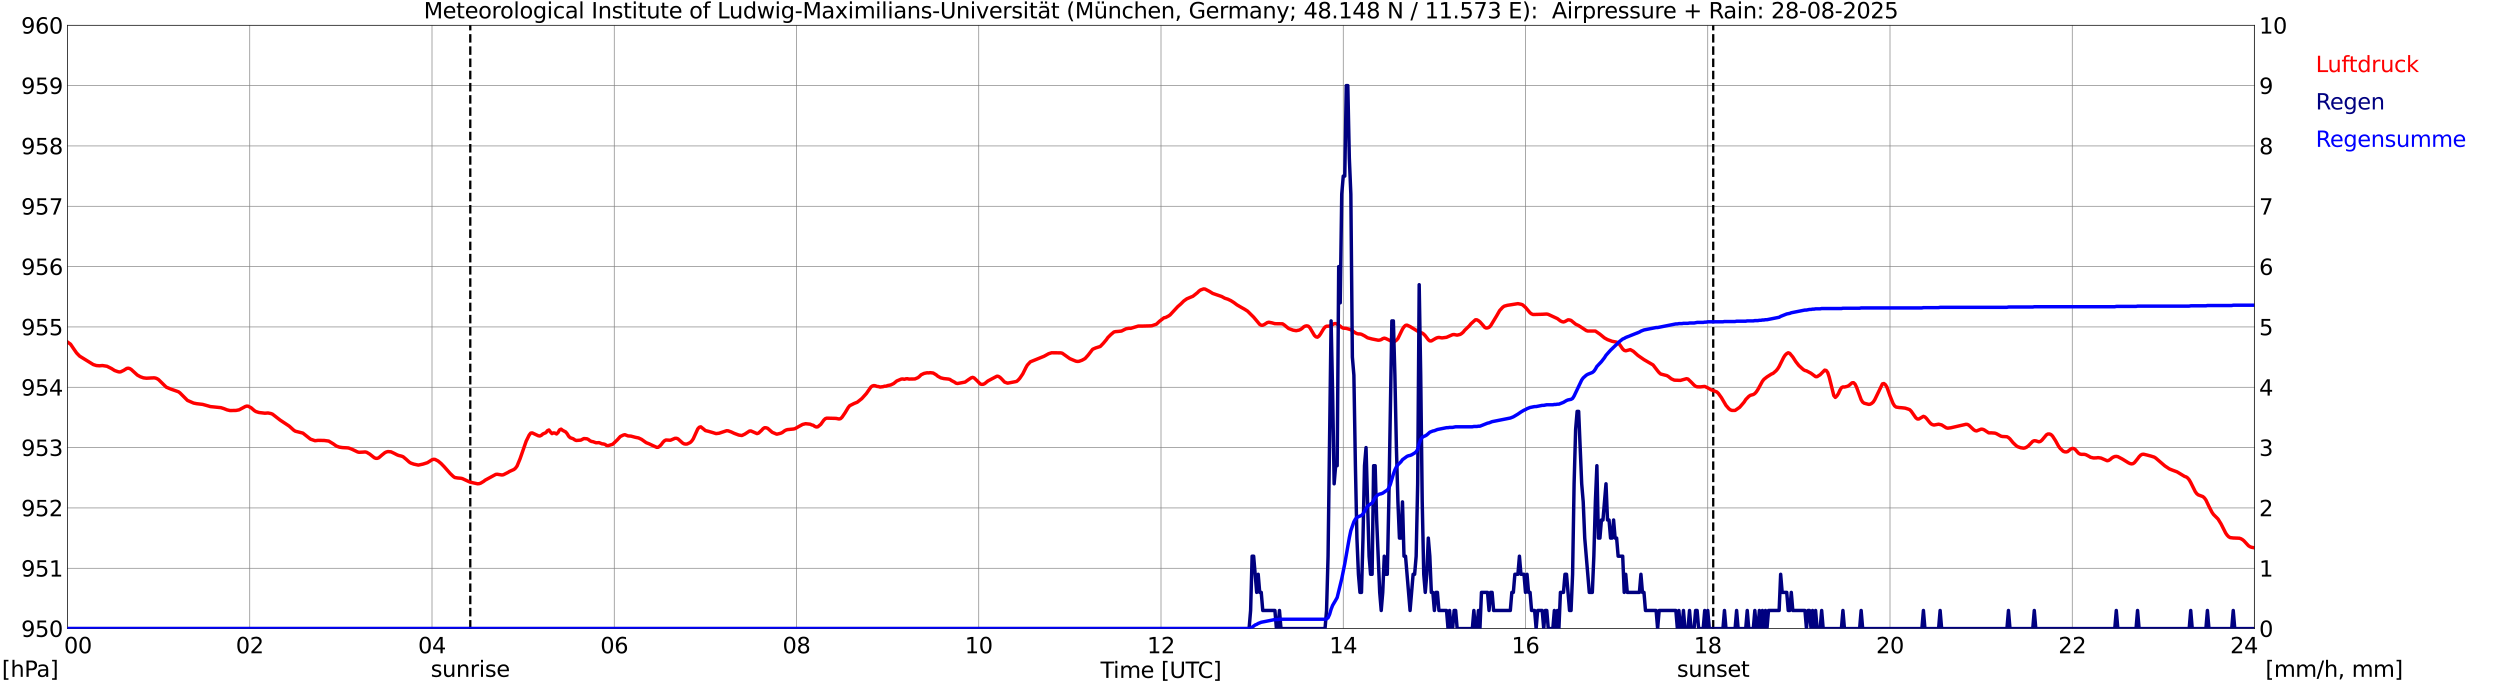 <?xml version="1.0" encoding="utf-8" standalone="no"?>
<!DOCTYPE svg PUBLIC "-//W3C//DTD SVG 1.1//EN"
  "http://www.w3.org/Graphics/SVG/1.1/DTD/svg11.dtd">
<svg xmlns:xlink="http://www.w3.org/1999/xlink" width="1085.4pt" height="296.64pt" viewBox="0 0 1085.4 296.64" xmlns="http://www.w3.org/2000/svg" version="1.1">
 <defs>
  <style type="text/css">*{stroke-linejoin: round; stroke-linecap: butt}</style>
 </defs>
 <g id="figure_1">
  <g id="patch_1">
   <path d="M 0 296.64 
L 1085.4 296.64 
L 1085.4 0 
L 0 0 
z
" style="fill: #ffffff"/>
  </g>
  <g id="axes_1">
   <g id="patch_2">
    <path d="M 29.306 272.909 
L 978.814 272.909 
L 978.814 10.976 
L 29.306 10.976 
z
" style="fill: #ffffff"/>
   </g>
   <g id="patch_3">
    <path d="M 978.814 272.909 
L 978.814 272.909 
L 978.814 10.976 
L 978.814 10.976 
z
" clip-path="url(#p20096ee3ed)" style="fill: #d3d3d3; opacity: 0.25; stroke: #d3d3d3; stroke-linejoin: miter"/>
   </g>
   <g id="matplotlib.axis_1">
    <g id="xtick_1">
     <g id="line2d_1">
      <path d="M 29.306 272.909 
L 29.306 10.976 
" clip-path="url(#p20096ee3ed)" style="fill: none; stroke: #808080; stroke-width: 0.3; stroke-linecap: square"/>
     </g>
     <g id="line2d_2"/>
     <g id="text_1">
      <!--    00 -->
      <g transform="translate(18.733 283.627) scale(0.095 -0.095)">
       <defs>
        <path id="DejaVuSans-20" transform="scale(0.016)"/>
        <path id="DejaVuSans-30" d="M 2034 4250 
Q 1547 4250 1301 3770 
Q 1056 3291 1056 2328 
Q 1056 1369 1301 889 
Q 1547 409 2034 409 
Q 2525 409 2770 889 
Q 3016 1369 3016 2328 
Q 3016 3291 2770 3770 
Q 2525 4250 2034 4250 
z
M 2034 4750 
Q 2819 4750 3233 4129 
Q 3647 3509 3647 2328 
Q 3647 1150 3233 529 
Q 2819 -91 2034 -91 
Q 1250 -91 836 529 
Q 422 1150 422 2328 
Q 422 3509 836 4129 
Q 1250 4750 2034 4750 
z
" transform="scale(0.016)"/>
       </defs>
       <use xlink:href="#DejaVuSans-20"/>
       <use xlink:href="#DejaVuSans-20" transform="translate(31.787 0)"/>
       <use xlink:href="#DejaVuSans-20" transform="translate(63.574 0)"/>
       <use xlink:href="#DejaVuSans-30" transform="translate(95.361 0)"/>
       <use xlink:href="#DejaVuSans-30" transform="translate(158.984 0)"/>
      </g>
     </g>
    </g>
    <g id="xtick_2">
     <g id="line2d_3">
      <path d="M 108.431 272.909 
L 108.431 10.976 
" clip-path="url(#p20096ee3ed)" style="fill: none; stroke: #808080; stroke-width: 0.3; stroke-linecap: square"/>
     </g>
     <g id="line2d_4"/>
     <g id="text_2">
      <!-- 02 -->
      <g transform="translate(102.387 283.627) scale(0.095 -0.095)">
       <defs>
        <path id="DejaVuSans-32" d="M 1228 531 
L 3431 531 
L 3431 0 
L 469 0 
L 469 531 
Q 828 903 1448 1529 
Q 2069 2156 2228 2338 
Q 2531 2678 2651 2914 
Q 2772 3150 2772 3378 
Q 2772 3750 2511 3984 
Q 2250 4219 1831 4219 
Q 1534 4219 1204 4116 
Q 875 4013 500 3803 
L 500 4441 
Q 881 4594 1212 4672 
Q 1544 4750 1819 4750 
Q 2544 4750 2975 4387 
Q 3406 4025 3406 3419 
Q 3406 3131 3298 2873 
Q 3191 2616 2906 2266 
Q 2828 2175 2409 1742 
Q 1991 1309 1228 531 
z
" transform="scale(0.016)"/>
       </defs>
       <use xlink:href="#DejaVuSans-30"/>
       <use xlink:href="#DejaVuSans-32" transform="translate(63.623 0)"/>
      </g>
     </g>
    </g>
    <g id="xtick_3">
     <g id="line2d_5">
      <path d="M 187.557 272.909 
L 187.557 10.976 
" clip-path="url(#p20096ee3ed)" style="fill: none; stroke: #808080; stroke-width: 0.3; stroke-linecap: square"/>
     </g>
     <g id="line2d_6"/>
     <g id="text_3">
      <!-- 04 -->
      <g transform="translate(181.513 283.627) scale(0.095 -0.095)">
       <defs>
        <path id="DejaVuSans-34" d="M 2419 4116 
L 825 1625 
L 2419 1625 
L 2419 4116 
z
M 2253 4666 
L 3047 4666 
L 3047 1625 
L 3713 1625 
L 3713 1100 
L 3047 1100 
L 3047 0 
L 2419 0 
L 2419 1100 
L 313 1100 
L 313 1709 
L 2253 4666 
z
" transform="scale(0.016)"/>
       </defs>
       <use xlink:href="#DejaVuSans-30"/>
       <use xlink:href="#DejaVuSans-34" transform="translate(63.623 0)"/>
      </g>
     </g>
    </g>
    <g id="xtick_4">
     <g id="line2d_7">
      <path d="M 266.683 272.909 
L 266.683 10.976 
" clip-path="url(#p20096ee3ed)" style="fill: none; stroke: #808080; stroke-width: 0.3; stroke-linecap: square"/>
     </g>
     <g id="line2d_8"/>
     <g id="text_4">
      <!-- 06 -->
      <g transform="translate(260.638 283.627) scale(0.095 -0.095)">
       <defs>
        <path id="DejaVuSans-36" d="M 2113 2584 
Q 1688 2584 1439 2293 
Q 1191 2003 1191 1497 
Q 1191 994 1439 701 
Q 1688 409 2113 409 
Q 2538 409 2786 701 
Q 3034 994 3034 1497 
Q 3034 2003 2786 2293 
Q 2538 2584 2113 2584 
z
M 3366 4563 
L 3366 3988 
Q 3128 4100 2886 4159 
Q 2644 4219 2406 4219 
Q 1781 4219 1451 3797 
Q 1122 3375 1075 2522 
Q 1259 2794 1537 2939 
Q 1816 3084 2150 3084 
Q 2853 3084 3261 2657 
Q 3669 2231 3669 1497 
Q 3669 778 3244 343 
Q 2819 -91 2113 -91 
Q 1303 -91 875 529 
Q 447 1150 447 2328 
Q 447 3434 972 4092 
Q 1497 4750 2381 4750 
Q 2619 4750 2861 4703 
Q 3103 4656 3366 4563 
z
" transform="scale(0.016)"/>
       </defs>
       <use xlink:href="#DejaVuSans-30"/>
       <use xlink:href="#DejaVuSans-36" transform="translate(63.623 0)"/>
      </g>
     </g>
    </g>
    <g id="xtick_5">
     <g id="line2d_9">
      <path d="M 345.808 272.909 
L 345.808 10.976 
" clip-path="url(#p20096ee3ed)" style="fill: none; stroke: #808080; stroke-width: 0.3; stroke-linecap: square"/>
     </g>
     <g id="line2d_10"/>
     <g id="text_5">
      <!-- 08 -->
      <g transform="translate(339.764 283.627) scale(0.095 -0.095)">
       <defs>
        <path id="DejaVuSans-38" d="M 2034 2216 
Q 1584 2216 1326 1975 
Q 1069 1734 1069 1313 
Q 1069 891 1326 650 
Q 1584 409 2034 409 
Q 2484 409 2743 651 
Q 3003 894 3003 1313 
Q 3003 1734 2745 1975 
Q 2488 2216 2034 2216 
z
M 1403 2484 
Q 997 2584 770 2862 
Q 544 3141 544 3541 
Q 544 4100 942 4425 
Q 1341 4750 2034 4750 
Q 2731 4750 3128 4425 
Q 3525 4100 3525 3541 
Q 3525 3141 3298 2862 
Q 3072 2584 2669 2484 
Q 3125 2378 3379 2068 
Q 3634 1759 3634 1313 
Q 3634 634 3220 271 
Q 2806 -91 2034 -91 
Q 1263 -91 848 271 
Q 434 634 434 1313 
Q 434 1759 690 2068 
Q 947 2378 1403 2484 
z
M 1172 3481 
Q 1172 3119 1398 2916 
Q 1625 2713 2034 2713 
Q 2441 2713 2670 2916 
Q 2900 3119 2900 3481 
Q 2900 3844 2670 4047 
Q 2441 4250 2034 4250 
Q 1625 4250 1398 4047 
Q 1172 3844 1172 3481 
z
" transform="scale(0.016)"/>
       </defs>
       <use xlink:href="#DejaVuSans-30"/>
       <use xlink:href="#DejaVuSans-38" transform="translate(63.623 0)"/>
      </g>
     </g>
    </g>
    <g id="xtick_6">
     <g id="line2d_11">
      <path d="M 424.934 272.909 
L 424.934 10.976 
" clip-path="url(#p20096ee3ed)" style="fill: none; stroke: #808080; stroke-width: 0.3; stroke-linecap: square"/>
     </g>
     <g id="line2d_12"/>
     <g id="text_6">
      <!-- 10 -->
      <g transform="translate(418.89 283.627) scale(0.095 -0.095)">
       <defs>
        <path id="DejaVuSans-31" d="M 794 531 
L 1825 531 
L 1825 4091 
L 703 3866 
L 703 4441 
L 1819 4666 
L 2450 4666 
L 2450 531 
L 3481 531 
L 3481 0 
L 794 0 
L 794 531 
z
" transform="scale(0.016)"/>
       </defs>
       <use xlink:href="#DejaVuSans-31"/>
       <use xlink:href="#DejaVuSans-30" transform="translate(63.623 0)"/>
      </g>
     </g>
    </g>
    <g id="xtick_7">
     <g id="line2d_13">
      <path d="M 504.06 272.909 
L 504.06 10.976 
" clip-path="url(#p20096ee3ed)" style="fill: none; stroke: #808080; stroke-width: 0.3; stroke-linecap: square"/>
     </g>
     <g id="line2d_14"/>
     <g id="text_7">
      <!-- 12 -->
      <g transform="translate(498.015 283.627) scale(0.095 -0.095)">
       <use xlink:href="#DejaVuSans-31"/>
       <use xlink:href="#DejaVuSans-32" transform="translate(63.623 0)"/>
      </g>
     </g>
    </g>
    <g id="xtick_8">
     <g id="line2d_15">
      <path d="M 583.185 272.909 
L 583.185 10.976 
" clip-path="url(#p20096ee3ed)" style="fill: none; stroke: #808080; stroke-width: 0.3; stroke-linecap: square"/>
     </g>
     <g id="line2d_16"/>
     <g id="text_8">
      <!-- 14 -->
      <g transform="translate(577.141 283.627) scale(0.095 -0.095)">
       <use xlink:href="#DejaVuSans-31"/>
       <use xlink:href="#DejaVuSans-34" transform="translate(63.623 0)"/>
      </g>
     </g>
    </g>
    <g id="xtick_9">
     <g id="line2d_17">
      <path d="M 662.311 272.909 
L 662.311 10.976 
" clip-path="url(#p20096ee3ed)" style="fill: none; stroke: #808080; stroke-width: 0.3; stroke-linecap: square"/>
     </g>
     <g id="line2d_18"/>
     <g id="text_9">
      <!-- 16 -->
      <g transform="translate(656.267 283.627) scale(0.095 -0.095)">
       <use xlink:href="#DejaVuSans-31"/>
       <use xlink:href="#DejaVuSans-36" transform="translate(63.623 0)"/>
      </g>
     </g>
    </g>
    <g id="xtick_10">
     <g id="line2d_19">
      <path d="M 741.437 272.909 
L 741.437 10.976 
" clip-path="url(#p20096ee3ed)" style="fill: none; stroke: #808080; stroke-width: 0.3; stroke-linecap: square"/>
     </g>
     <g id="line2d_20"/>
     <g id="text_10">
      <!-- 18 -->
      <g transform="translate(735.392 283.627) scale(0.095 -0.095)">
       <use xlink:href="#DejaVuSans-31"/>
       <use xlink:href="#DejaVuSans-38" transform="translate(63.623 0)"/>
      </g>
     </g>
    </g>
    <g id="xtick_11">
     <g id="line2d_21">
      <path d="M 820.562 272.909 
L 820.562 10.976 
" clip-path="url(#p20096ee3ed)" style="fill: none; stroke: #808080; stroke-width: 0.3; stroke-linecap: square"/>
     </g>
     <g id="line2d_22"/>
     <g id="text_11">
      <!-- 20 -->
      <g transform="translate(814.518 283.627) scale(0.095 -0.095)">
       <use xlink:href="#DejaVuSans-32"/>
       <use xlink:href="#DejaVuSans-30" transform="translate(63.623 0)"/>
      </g>
     </g>
    </g>
    <g id="xtick_12">
     <g id="line2d_23">
      <path d="M 899.688 272.909 
L 899.688 10.976 
" clip-path="url(#p20096ee3ed)" style="fill: none; stroke: #808080; stroke-width: 0.3; stroke-linecap: square"/>
     </g>
     <g id="line2d_24"/>
     <g id="text_12">
      <!-- 22 -->
      <g transform="translate(893.644 283.627) scale(0.095 -0.095)">
       <use xlink:href="#DejaVuSans-32"/>
       <use xlink:href="#DejaVuSans-32" transform="translate(63.623 0)"/>
      </g>
     </g>
    </g>
    <g id="xtick_13">
     <g id="line2d_25">
      <path d="M 978.814 272.909 
L 978.814 10.976 
" clip-path="url(#p20096ee3ed)" style="fill: none; stroke: #808080; stroke-width: 0.3; stroke-linecap: square"/>
     </g>
     <g id="line2d_26"/>
     <g id="text_13">
      <!-- 24    -->
      <g transform="translate(968.241 283.627) scale(0.095 -0.095)">
       <use xlink:href="#DejaVuSans-32"/>
       <use xlink:href="#DejaVuSans-34" transform="translate(63.623 0)"/>
       <use xlink:href="#DejaVuSans-20" transform="translate(127.246 0)"/>
       <use xlink:href="#DejaVuSans-20" transform="translate(159.033 0)"/>
       <use xlink:href="#DejaVuSans-20" transform="translate(190.82 0)"/>
      </g>
     </g>
    </g>
    <g id="text_14">
     <!-- Time [UTC] -->
     <g transform="translate(477.806 294.322) scale(0.095 -0.095)">
      <defs>
       <path id="DejaVuSans-54" d="M -19 4666 
L 3928 4666 
L 3928 4134 
L 2272 4134 
L 2272 0 
L 1638 0 
L 1638 4134 
L -19 4134 
L -19 4666 
z
" transform="scale(0.016)"/>
       <path id="DejaVuSans-69" d="M 603 3500 
L 1178 3500 
L 1178 0 
L 603 0 
L 603 3500 
z
M 603 4863 
L 1178 4863 
L 1178 4134 
L 603 4134 
L 603 4863 
z
" transform="scale(0.016)"/>
       <path id="DejaVuSans-6d" d="M 3328 2828 
Q 3544 3216 3844 3400 
Q 4144 3584 4550 3584 
Q 5097 3584 5394 3201 
Q 5691 2819 5691 2113 
L 5691 0 
L 5113 0 
L 5113 2094 
Q 5113 2597 4934 2840 
Q 4756 3084 4391 3084 
Q 3944 3084 3684 2787 
Q 3425 2491 3425 1978 
L 3425 0 
L 2847 0 
L 2847 2094 
Q 2847 2600 2669 2842 
Q 2491 3084 2119 3084 
Q 1678 3084 1418 2786 
Q 1159 2488 1159 1978 
L 1159 0 
L 581 0 
L 581 3500 
L 1159 3500 
L 1159 2956 
Q 1356 3278 1631 3431 
Q 1906 3584 2284 3584 
Q 2666 3584 2933 3390 
Q 3200 3197 3328 2828 
z
" transform="scale(0.016)"/>
       <path id="DejaVuSans-65" d="M 3597 1894 
L 3597 1613 
L 953 1613 
Q 991 1019 1311 708 
Q 1631 397 2203 397 
Q 2534 397 2845 478 
Q 3156 559 3463 722 
L 3463 178 
Q 3153 47 2828 -22 
Q 2503 -91 2169 -91 
Q 1331 -91 842 396 
Q 353 884 353 1716 
Q 353 2575 817 3079 
Q 1281 3584 2069 3584 
Q 2775 3584 3186 3129 
Q 3597 2675 3597 1894 
z
M 3022 2063 
Q 3016 2534 2758 2815 
Q 2500 3097 2075 3097 
Q 1594 3097 1305 2825 
Q 1016 2553 972 2059 
L 3022 2063 
z
" transform="scale(0.016)"/>
       <path id="DejaVuSans-5b" d="M 550 4863 
L 1875 4863 
L 1875 4416 
L 1125 4416 
L 1125 -397 
L 1875 -397 
L 1875 -844 
L 550 -844 
L 550 4863 
z
" transform="scale(0.016)"/>
       <path id="DejaVuSans-55" d="M 556 4666 
L 1191 4666 
L 1191 1831 
Q 1191 1081 1462 751 
Q 1734 422 2344 422 
Q 2950 422 3222 751 
Q 3494 1081 3494 1831 
L 3494 4666 
L 4128 4666 
L 4128 1753 
Q 4128 841 3676 375 
Q 3225 -91 2344 -91 
Q 1459 -91 1007 375 
Q 556 841 556 1753 
L 556 4666 
z
" transform="scale(0.016)"/>
       <path id="DejaVuSans-43" d="M 4122 4306 
L 4122 3641 
Q 3803 3938 3442 4084 
Q 3081 4231 2675 4231 
Q 1875 4231 1450 3742 
Q 1025 3253 1025 2328 
Q 1025 1406 1450 917 
Q 1875 428 2675 428 
Q 3081 428 3442 575 
Q 3803 722 4122 1019 
L 4122 359 
Q 3791 134 3420 21 
Q 3050 -91 2638 -91 
Q 1578 -91 968 557 
Q 359 1206 359 2328 
Q 359 3453 968 4101 
Q 1578 4750 2638 4750 
Q 3056 4750 3426 4639 
Q 3797 4528 4122 4306 
z
" transform="scale(0.016)"/>
       <path id="DejaVuSans-5d" d="M 1947 4863 
L 1947 -844 
L 622 -844 
L 622 -397 
L 1369 -397 
L 1369 4416 
L 622 4416 
L 622 4863 
L 1947 4863 
z
" transform="scale(0.016)"/>
      </defs>
      <use xlink:href="#DejaVuSans-54"/>
      <use xlink:href="#DejaVuSans-69" transform="translate(57.959 0)"/>
      <use xlink:href="#DejaVuSans-6d" transform="translate(85.742 0)"/>
      <use xlink:href="#DejaVuSans-65" transform="translate(183.154 0)"/>
      <use xlink:href="#DejaVuSans-20" transform="translate(244.678 0)"/>
      <use xlink:href="#DejaVuSans-5b" transform="translate(276.465 0)"/>
      <use xlink:href="#DejaVuSans-55" transform="translate(315.479 0)"/>
      <use xlink:href="#DejaVuSans-54" transform="translate(388.672 0)"/>
      <use xlink:href="#DejaVuSans-43" transform="translate(443.881 0)"/>
      <use xlink:href="#DejaVuSans-5d" transform="translate(513.705 0)"/>
     </g>
    </g>
   </g>
   <g id="matplotlib.axis_2">
    <g id="ytick_1">
     <g id="line2d_27">
      <path d="M 29.306 272.909 
L 978.814 272.909 
" clip-path="url(#p20096ee3ed)" style="fill: none; stroke: #808080; stroke-width: 0.3; stroke-linecap: square"/>
     </g>
     <g id="line2d_28"/>
     <g id="text_15">
      <!-- 950 -->
      <g transform="translate(9.173 276.518) scale(0.095 -0.095)">
       <defs>
        <path id="DejaVuSans-39" d="M 703 97 
L 703 672 
Q 941 559 1184 500 
Q 1428 441 1663 441 
Q 2288 441 2617 861 
Q 2947 1281 2994 2138 
Q 2813 1869 2534 1725 
Q 2256 1581 1919 1581 
Q 1219 1581 811 2004 
Q 403 2428 403 3163 
Q 403 3881 828 4315 
Q 1253 4750 1959 4750 
Q 2769 4750 3195 4129 
Q 3622 3509 3622 2328 
Q 3622 1225 3098 567 
Q 2575 -91 1691 -91 
Q 1453 -91 1209 -44 
Q 966 3 703 97 
z
M 1959 2075 
Q 2384 2075 2632 2365 
Q 2881 2656 2881 3163 
Q 2881 3666 2632 3958 
Q 2384 4250 1959 4250 
Q 1534 4250 1286 3958 
Q 1038 3666 1038 3163 
Q 1038 2656 1286 2365 
Q 1534 2075 1959 2075 
z
" transform="scale(0.016)"/>
        <path id="DejaVuSans-35" d="M 691 4666 
L 3169 4666 
L 3169 4134 
L 1269 4134 
L 1269 2991 
Q 1406 3038 1543 3061 
Q 1681 3084 1819 3084 
Q 2600 3084 3056 2656 
Q 3513 2228 3513 1497 
Q 3513 744 3044 326 
Q 2575 -91 1722 -91 
Q 1428 -91 1123 -41 
Q 819 9 494 109 
L 494 744 
Q 775 591 1075 516 
Q 1375 441 1709 441 
Q 2250 441 2565 725 
Q 2881 1009 2881 1497 
Q 2881 1984 2565 2268 
Q 2250 2553 1709 2553 
Q 1456 2553 1204 2497 
Q 953 2441 691 2322 
L 691 4666 
z
" transform="scale(0.016)"/>
       </defs>
       <use xlink:href="#DejaVuSans-39"/>
       <use xlink:href="#DejaVuSans-35" transform="translate(63.623 0)"/>
       <use xlink:href="#DejaVuSans-30" transform="translate(127.246 0)"/>
      </g>
     </g>
    </g>
    <g id="ytick_2">
     <g id="line2d_29">
      <path d="M 29.306 246.715 
L 978.814 246.715 
" clip-path="url(#p20096ee3ed)" style="fill: none; stroke: #808080; stroke-width: 0.3; stroke-linecap: square"/>
     </g>
     <g id="line2d_30"/>
     <g id="text_16">
      <!-- 951 -->
      <g transform="translate(9.173 250.325) scale(0.095 -0.095)">
       <use xlink:href="#DejaVuSans-39"/>
       <use xlink:href="#DejaVuSans-35" transform="translate(63.623 0)"/>
       <use xlink:href="#DejaVuSans-31" transform="translate(127.246 0)"/>
      </g>
     </g>
    </g>
    <g id="ytick_3">
     <g id="line2d_31">
      <path d="M 29.306 220.522 
L 978.814 220.522 
" clip-path="url(#p20096ee3ed)" style="fill: none; stroke: #808080; stroke-width: 0.3; stroke-linecap: square"/>
     </g>
     <g id="line2d_32"/>
     <g id="text_17">
      <!-- 952 -->
      <g transform="translate(9.173 224.131) scale(0.095 -0.095)">
       <use xlink:href="#DejaVuSans-39"/>
       <use xlink:href="#DejaVuSans-35" transform="translate(63.623 0)"/>
       <use xlink:href="#DejaVuSans-32" transform="translate(127.246 0)"/>
      </g>
     </g>
    </g>
    <g id="ytick_4">
     <g id="line2d_33">
      <path d="M 29.306 194.329 
L 978.814 194.329 
" clip-path="url(#p20096ee3ed)" style="fill: none; stroke: #808080; stroke-width: 0.3; stroke-linecap: square"/>
     </g>
     <g id="line2d_34"/>
     <g id="text_18">
      <!-- 953 -->
      <g transform="translate(9.173 197.938) scale(0.095 -0.095)">
       <defs>
        <path id="DejaVuSans-33" d="M 2597 2516 
Q 3050 2419 3304 2112 
Q 3559 1806 3559 1356 
Q 3559 666 3084 287 
Q 2609 -91 1734 -91 
Q 1441 -91 1130 -33 
Q 819 25 488 141 
L 488 750 
Q 750 597 1062 519 
Q 1375 441 1716 441 
Q 2309 441 2620 675 
Q 2931 909 2931 1356 
Q 2931 1769 2642 2001 
Q 2353 2234 1838 2234 
L 1294 2234 
L 1294 2753 
L 1863 2753 
Q 2328 2753 2575 2939 
Q 2822 3125 2822 3475 
Q 2822 3834 2567 4026 
Q 2313 4219 1838 4219 
Q 1578 4219 1281 4162 
Q 984 4106 628 3988 
L 628 4550 
Q 988 4650 1302 4700 
Q 1616 4750 1894 4750 
Q 2613 4750 3031 4423 
Q 3450 4097 3450 3541 
Q 3450 3153 3228 2886 
Q 3006 2619 2597 2516 
z
" transform="scale(0.016)"/>
       </defs>
       <use xlink:href="#DejaVuSans-39"/>
       <use xlink:href="#DejaVuSans-35" transform="translate(63.623 0)"/>
       <use xlink:href="#DejaVuSans-33" transform="translate(127.246 0)"/>
      </g>
     </g>
    </g>
    <g id="ytick_5">
     <g id="line2d_35">
      <path d="M 29.306 168.136 
L 978.814 168.136 
" clip-path="url(#p20096ee3ed)" style="fill: none; stroke: #808080; stroke-width: 0.3; stroke-linecap: square"/>
     </g>
     <g id="line2d_36"/>
     <g id="text_19">
      <!-- 954 -->
      <g transform="translate(9.173 171.745) scale(0.095 -0.095)">
       <use xlink:href="#DejaVuSans-39"/>
       <use xlink:href="#DejaVuSans-35" transform="translate(63.623 0)"/>
       <use xlink:href="#DejaVuSans-34" transform="translate(127.246 0)"/>
      </g>
     </g>
    </g>
    <g id="ytick_6">
     <g id="line2d_37">
      <path d="M 29.306 141.942 
L 978.814 141.942 
" clip-path="url(#p20096ee3ed)" style="fill: none; stroke: #808080; stroke-width: 0.3; stroke-linecap: square"/>
     </g>
     <g id="line2d_38"/>
     <g id="text_20">
      <!-- 955 -->
      <g transform="translate(9.173 145.551) scale(0.095 -0.095)">
       <use xlink:href="#DejaVuSans-39"/>
       <use xlink:href="#DejaVuSans-35" transform="translate(63.623 0)"/>
       <use xlink:href="#DejaVuSans-35" transform="translate(127.246 0)"/>
      </g>
     </g>
    </g>
    <g id="ytick_7">
     <g id="line2d_39">
      <path d="M 29.306 115.749 
L 978.814 115.749 
" clip-path="url(#p20096ee3ed)" style="fill: none; stroke: #808080; stroke-width: 0.3; stroke-linecap: square"/>
     </g>
     <g id="line2d_40"/>
     <g id="text_21">
      <!-- 956 -->
      <g transform="translate(9.173 119.358) scale(0.095 -0.095)">
       <use xlink:href="#DejaVuSans-39"/>
       <use xlink:href="#DejaVuSans-35" transform="translate(63.623 0)"/>
       <use xlink:href="#DejaVuSans-36" transform="translate(127.246 0)"/>
      </g>
     </g>
    </g>
    <g id="ytick_8">
     <g id="line2d_41">
      <path d="M 29.306 89.556 
L 978.814 89.556 
" clip-path="url(#p20096ee3ed)" style="fill: none; stroke: #808080; stroke-width: 0.3; stroke-linecap: square"/>
     </g>
     <g id="line2d_42"/>
     <g id="text_22">
      <!-- 957 -->
      <g transform="translate(9.173 93.165) scale(0.095 -0.095)">
       <defs>
        <path id="DejaVuSans-37" d="M 525 4666 
L 3525 4666 
L 3525 4397 
L 1831 0 
L 1172 0 
L 2766 4134 
L 525 4134 
L 525 4666 
z
" transform="scale(0.016)"/>
       </defs>
       <use xlink:href="#DejaVuSans-39"/>
       <use xlink:href="#DejaVuSans-35" transform="translate(63.623 0)"/>
       <use xlink:href="#DejaVuSans-37" transform="translate(127.246 0)"/>
      </g>
     </g>
    </g>
    <g id="ytick_9">
     <g id="line2d_43">
      <path d="M 29.306 63.362 
L 978.814 63.362 
" clip-path="url(#p20096ee3ed)" style="fill: none; stroke: #808080; stroke-width: 0.3; stroke-linecap: square"/>
     </g>
     <g id="line2d_44"/>
     <g id="text_23">
      <!-- 958 -->
      <g transform="translate(9.173 66.972) scale(0.095 -0.095)">
       <use xlink:href="#DejaVuSans-39"/>
       <use xlink:href="#DejaVuSans-35" transform="translate(63.623 0)"/>
       <use xlink:href="#DejaVuSans-38" transform="translate(127.246 0)"/>
      </g>
     </g>
    </g>
    <g id="ytick_10">
     <g id="line2d_45">
      <path d="M 29.306 37.169 
L 978.814 37.169 
" clip-path="url(#p20096ee3ed)" style="fill: none; stroke: #808080; stroke-width: 0.3; stroke-linecap: square"/>
     </g>
     <g id="line2d_46"/>
     <g id="text_24">
      <!-- 959 -->
      <g transform="translate(9.173 40.778) scale(0.095 -0.095)">
       <use xlink:href="#DejaVuSans-39"/>
       <use xlink:href="#DejaVuSans-35" transform="translate(63.623 0)"/>
       <use xlink:href="#DejaVuSans-39" transform="translate(127.246 0)"/>
      </g>
     </g>
    </g>
    <g id="ytick_11">
     <g id="line2d_47">
      <path d="M 29.306 10.976 
L 978.814 10.976 
" clip-path="url(#p20096ee3ed)" style="fill: none; stroke: #808080; stroke-width: 0.3; stroke-linecap: square"/>
     </g>
     <g id="line2d_48"/>
     <g id="text_25">
      <!-- 960 -->
      <g transform="translate(9.173 14.585) scale(0.095 -0.095)">
       <use xlink:href="#DejaVuSans-39"/>
       <use xlink:href="#DejaVuSans-36" transform="translate(63.623 0)"/>
       <use xlink:href="#DejaVuSans-30" transform="translate(127.246 0)"/>
      </g>
     </g>
    </g>
   </g>
   <g id="line2d_49">
    <path d="M 204.174 272.909 
L 204.174 10.976 
" clip-path="url(#p20096ee3ed)" style="fill: none; stroke-dasharray: 3.7,1.6; stroke-dashoffset: 0; stroke: #000000"/>
   </g>
   <g id="line2d_50">
    <path d="M 743.811 272.909 
L 743.811 10.976 
" clip-path="url(#p20096ee3ed)" style="fill: none; stroke-dasharray: 3.7,1.6; stroke-dashoffset: 0; stroke: #000000"/>
   </g>
   <g id="line2d_51">
    <path d="M 29.306 148.491 
L 30.625 149.434 
L 31.943 151.372 
L 33.262 153.258 
L 34.581 154.62 
L 40.515 158.287 
L 41.834 158.706 
L 43.153 158.811 
L 44.472 158.706 
L 46.45 159.02 
L 48.428 160.016 
L 49.747 160.854 
L 51.065 161.325 
L 51.725 161.482 
L 52.384 161.43 
L 53.703 160.801 
L 55.022 159.963 
L 55.681 159.858 
L 56.34 160.016 
L 57 160.435 
L 59.637 162.845 
L 60.956 163.578 
L 62.275 164.049 
L 63.594 164.207 
L 65.572 164.102 
L 66.89 164.049 
L 67.55 164.154 
L 68.209 164.416 
L 68.869 164.835 
L 72.166 168.083 
L 74.144 168.921 
L 77.441 170.074 
L 78.1 170.545 
L 81.397 173.846 
L 84.034 174.998 
L 85.353 175.26 
L 87.991 175.574 
L 90.628 176.308 
L 91.288 176.517 
L 95.903 176.989 
L 97.222 177.408 
L 98.541 177.932 
L 99.86 178.246 
L 102.497 178.194 
L 103.816 177.932 
L 105.794 176.884 
L 106.453 176.517 
L 107.113 176.308 
L 107.772 176.36 
L 109.091 177.094 
L 110.41 178.246 
L 111.069 178.665 
L 112.388 179.084 
L 115.025 179.399 
L 116.344 179.294 
L 117.663 179.556 
L 118.322 179.818 
L 121.619 182.385 
L 125.575 185.004 
L 127.553 186.785 
L 128.213 187.204 
L 131.51 188.042 
L 134.807 190.662 
L 136.785 191.343 
L 138.104 191.186 
L 140.741 191.238 
L 142.719 191.5 
L 144.697 192.705 
L 146.016 193.648 
L 147.335 194.119 
L 148.654 194.329 
L 150.632 194.434 
L 151.291 194.486 
L 152.61 194.958 
L 155.247 196.215 
L 155.907 196.372 
L 157.885 196.267 
L 158.544 196.215 
L 159.204 196.372 
L 160.523 197.158 
L 162.501 198.729 
L 163.16 198.991 
L 163.819 198.991 
L 164.479 198.729 
L 165.798 197.577 
L 167.116 196.529 
L 167.776 196.215 
L 168.435 196.058 
L 169.754 196.162 
L 171.073 196.791 
L 172.391 197.472 
L 173.051 197.734 
L 174.37 198.048 
L 175.029 198.31 
L 176.348 199.41 
L 177.666 200.615 
L 178.326 201.034 
L 179.645 201.506 
L 181.623 201.925 
L 183.601 201.506 
L 185.579 200.877 
L 187.557 199.62 
L 188.216 199.41 
L 188.876 199.463 
L 190.195 200.144 
L 191.513 201.244 
L 192.832 202.606 
L 195.47 205.592 
L 196.788 206.849 
L 197.448 207.321 
L 198.767 207.53 
L 200.085 207.635 
L 200.745 207.792 
L 204.042 209.311 
L 207.339 210.045 
L 207.998 209.992 
L 208.657 209.783 
L 209.976 208.997 
L 210.635 208.473 
L 215.251 205.959 
L 215.91 205.906 
L 217.889 206.221 
L 218.548 206.116 
L 220.526 205.121 
L 221.186 204.701 
L 223.164 203.811 
L 223.823 203.235 
L 224.482 202.344 
L 225.801 199.148 
L 228.439 191.552 
L 229.757 188.881 
L 230.417 188.042 
L 231.076 187.938 
L 233.714 189.195 
L 234.373 189.3 
L 235.033 188.985 
L 235.692 188.409 
L 237.011 187.833 
L 237.67 186.995 
L 238.329 186.68 
L 238.989 187.571 
L 239.648 188.252 
L 240.308 187.938 
L 240.967 188.042 
L 241.626 188.409 
L 242.286 187.781 
L 242.945 186.628 
L 243.604 186.314 
L 244.264 186.838 
L 245.583 187.519 
L 246.242 188.304 
L 246.901 189.405 
L 247.561 190.033 
L 248.88 190.505 
L 249.539 190.976 
L 250.198 191.238 
L 252.176 191.081 
L 253.495 190.4 
L 254.814 190.505 
L 255.473 190.819 
L 256.133 191.343 
L 256.792 191.657 
L 257.451 191.762 
L 258.77 192.233 
L 260.089 192.181 
L 261.408 192.705 
L 262.067 192.757 
L 262.726 192.967 
L 263.386 193.438 
L 264.045 193.491 
L 266.023 192.862 
L 267.342 191.605 
L 268.002 190.976 
L 269.32 189.509 
L 270.639 188.881 
L 271.298 188.723 
L 272.617 189.247 
L 273.936 189.352 
L 275.914 189.876 
L 277.233 190.138 
L 278.552 190.767 
L 280.53 192.181 
L 281.849 192.705 
L 283.167 193.334 
L 285.145 194.224 
L 285.805 194.172 
L 286.464 193.648 
L 287.124 192.967 
L 287.783 192.076 
L 288.442 191.395 
L 289.102 191.029 
L 291.08 191.133 
L 293.058 190.295 
L 293.717 190.295 
L 294.377 190.557 
L 296.355 192.338 
L 297.014 192.705 
L 297.674 192.81 
L 298.333 192.757 
L 299.652 192.129 
L 300.311 191.5 
L 300.971 190.557 
L 302.949 186.209 
L 303.608 185.476 
L 304.267 185.318 
L 305.586 186.366 
L 306.246 186.942 
L 307.564 187.257 
L 309.543 187.833 
L 310.861 188.252 
L 312.18 188.095 
L 315.477 186.995 
L 316.136 187.047 
L 317.455 187.519 
L 318.774 188.147 
L 320.752 188.881 
L 322.071 189.09 
L 323.39 188.462 
L 325.368 187.152 
L 326.027 187.1 
L 328.665 188.252 
L 329.324 188.042 
L 330.643 186.838 
L 331.302 186.104 
L 331.961 185.685 
L 332.621 185.737 
L 333.28 185.947 
L 334.599 187.1 
L 335.258 187.676 
L 337.236 188.514 
L 338.555 188.2 
L 339.215 187.99 
L 339.874 187.623 
L 340.533 187.1 
L 341.193 186.733 
L 341.852 186.523 
L 344.49 186.261 
L 345.149 186.104 
L 348.446 184.271 
L 349.765 183.956 
L 351.743 184.166 
L 352.402 184.48 
L 353.062 184.637 
L 353.721 185.109 
L 354.38 185.371 
L 355.04 185.318 
L 356.359 184.218 
L 357.677 182.385 
L 358.337 181.756 
L 358.996 181.547 
L 362.952 181.651 
L 364.271 181.913 
L 364.93 181.756 
L 365.59 181.127 
L 366.909 179.189 
L 368.227 176.989 
L 368.887 176.151 
L 370.865 175.155 
L 372.184 174.631 
L 373.502 173.584 
L 374.162 173.06 
L 376.14 170.86 
L 378.118 168.031 
L 378.777 167.559 
L 379.437 167.402 
L 380.096 167.507 
L 380.756 167.769 
L 381.415 167.821 
L 382.074 168.031 
L 383.393 167.874 
L 384.053 167.664 
L 384.712 167.664 
L 385.371 167.402 
L 386.69 167.14 
L 388.009 166.512 
L 389.328 165.411 
L 391.306 164.573 
L 391.965 164.521 
L 392.624 164.678 
L 393.284 164.468 
L 393.943 164.416 
L 394.603 164.573 
L 397.24 164.521 
L 398.559 163.945 
L 399.218 163.421 
L 399.878 162.74 
L 401.196 162.111 
L 402.515 161.849 
L 403.175 161.902 
L 403.834 161.797 
L 405.153 161.954 
L 406.471 162.74 
L 407.131 163.316 
L 408.45 164.049 
L 409.768 164.364 
L 411.746 164.573 
L 412.406 164.73 
L 413.065 165.202 
L 414.384 165.883 
L 415.043 166.354 
L 415.703 166.512 
L 419 165.883 
L 420.318 164.94 
L 421.637 164.049 
L 422.297 163.84 
L 422.956 164.102 
L 424.275 165.359 
L 425.593 166.721 
L 426.253 166.878 
L 426.912 166.826 
L 427.572 166.512 
L 428.89 165.411 
L 432.847 163.316 
L 433.506 163.421 
L 434.165 163.84 
L 434.825 164.468 
L 436.144 165.883 
L 437.462 166.354 
L 440.759 165.726 
L 441.419 165.569 
L 442.078 164.992 
L 442.737 164.259 
L 444.056 162.321 
L 445.375 159.649 
L 446.034 158.496 
L 447.353 157.082 
L 453.287 154.672 
L 455.266 153.572 
L 456.584 153.153 
L 460.541 153.205 
L 461.2 153.363 
L 464.497 155.72 
L 466.475 156.558 
L 467.134 156.82 
L 467.794 156.925 
L 468.453 156.872 
L 469.772 156.401 
L 471.091 155.668 
L 472.409 154.201 
L 474.388 151.634 
L 475.706 151.058 
L 477.685 150.429 
L 479.003 149.067 
L 480.322 147.495 
L 480.981 146.552 
L 482.3 145.243 
L 483.619 144.142 
L 484.278 143.985 
L 485.597 143.881 
L 486.916 143.723 
L 488.894 142.728 
L 490.213 142.518 
L 490.872 142.571 
L 494.169 141.576 
L 495.488 141.576 
L 499.444 141.471 
L 500.103 141.418 
L 502.082 140.737 
L 503.4 139.48 
L 505.379 137.961 
L 506.038 137.856 
L 507.357 137.175 
L 508.016 136.704 
L 511.313 133.141 
L 512.632 131.989 
L 513.95 130.679 
L 515.269 129.736 
L 517.247 128.898 
L 517.907 128.636 
L 519.885 127.064 
L 520.544 126.383 
L 521.204 125.912 
L 522.522 125.44 
L 523.182 125.493 
L 525.16 126.541 
L 526.479 127.379 
L 530.435 128.741 
L 531.754 129.474 
L 533.073 129.893 
L 534.391 130.522 
L 535.71 131.36 
L 537.029 132.355 
L 539.007 133.508 
L 540.326 134.241 
L 541.644 135.08 
L 544.282 137.699 
L 546.919 140.842 
L 547.579 141.209 
L 548.238 141.209 
L 548.898 140.895 
L 550.216 140.056 
L 550.876 139.899 
L 552.195 140.161 
L 553.513 140.528 
L 556.81 140.58 
L 557.47 140.999 
L 559.448 142.623 
L 561.426 143.357 
L 562.745 143.566 
L 564.063 143.304 
L 564.723 142.99 
L 565.382 142.518 
L 566.042 141.89 
L 566.701 141.576 
L 567.36 141.471 
L 568.02 141.628 
L 568.679 142.257 
L 570.657 145.609 
L 571.317 146.238 
L 571.976 146.395 
L 572.635 145.924 
L 573.295 145.033 
L 574.613 142.833 
L 575.273 141.995 
L 575.932 141.628 
L 577.251 141.576 
L 578.57 140.947 
L 579.229 140.528 
L 579.889 140.475 
L 580.548 140.737 
L 581.867 141.628 
L 582.526 142.152 
L 583.185 142.466 
L 584.504 142.571 
L 586.482 143.147 
L 588.46 144.509 
L 589.12 144.824 
L 589.779 144.981 
L 590.439 144.981 
L 591.098 145.138 
L 592.417 145.819 
L 593.736 146.657 
L 595.714 147.181 
L 598.351 147.705 
L 599.011 147.652 
L 599.67 147.443 
L 600.329 147.024 
L 600.989 146.814 
L 601.648 146.971 
L 602.967 147.6 
L 603.626 147.914 
L 604.286 148.386 
L 604.945 148.491 
L 605.604 148.176 
L 606.264 147.705 
L 606.923 146.971 
L 608.901 142.885 
L 609.561 141.89 
L 610.22 141.261 
L 610.879 141.156 
L 612.198 141.785 
L 616.154 144.195 
L 617.473 144.614 
L 618.133 145.085 
L 618.792 145.766 
L 620.111 147.495 
L 620.77 148.019 
L 621.429 148.019 
L 623.408 146.867 
L 624.067 146.605 
L 624.726 146.5 
L 626.045 146.709 
L 628.023 146.447 
L 630.661 145.295 
L 631.32 145.243 
L 632.639 145.505 
L 633.958 145.19 
L 634.617 144.771 
L 635.276 144.195 
L 635.936 143.357 
L 637.914 141.471 
L 638.573 140.633 
L 640.552 138.851 
L 641.211 138.851 
L 641.87 139.218 
L 642.53 139.742 
L 643.848 141.209 
L 644.508 142.047 
L 645.167 142.414 
L 645.827 142.361 
L 646.486 142.099 
L 647.145 141.471 
L 649.783 137.123 
L 651.102 134.818 
L 652.42 133.403 
L 653.08 132.932 
L 654.399 132.565 
L 659.014 131.832 
L 660.333 132.094 
L 660.992 132.303 
L 662.311 133.456 
L 664.289 135.813 
L 664.949 136.284 
L 665.608 136.546 
L 669.564 136.442 
L 671.542 136.337 
L 672.202 136.494 
L 676.158 138.328 
L 677.477 139.323 
L 678.136 139.637 
L 678.796 139.794 
L 679.455 139.585 
L 680.774 138.851 
L 681.433 138.904 
L 682.092 139.113 
L 684.071 140.737 
L 685.389 141.366 
L 686.708 142.204 
L 688.686 143.514 
L 689.346 143.723 
L 692.643 143.723 
L 694.621 145.085 
L 696.599 146.709 
L 697.918 147.443 
L 699.896 148.176 
L 701.874 148.543 
L 702.533 148.857 
L 703.193 149.591 
L 704.511 151.529 
L 705.171 152.105 
L 705.83 152.315 
L 707.808 151.791 
L 709.127 152.524 
L 711.105 154.305 
L 713.743 156.139 
L 717.699 158.444 
L 719.677 161.011 
L 720.337 161.797 
L 720.996 162.373 
L 722.974 162.897 
L 723.633 163.054 
L 724.293 163.421 
L 725.612 164.468 
L 726.93 165.045 
L 729.568 165.15 
L 732.205 164.416 
L 732.865 164.573 
L 734.184 165.831 
L 735.502 167.193 
L 736.162 167.716 
L 736.821 167.926 
L 738.14 167.978 
L 740.118 167.769 
L 741.437 168.397 
L 742.756 169.183 
L 745.393 170.179 
L 746.052 170.807 
L 747.371 172.641 
L 749.349 175.994 
L 750.668 177.513 
L 751.327 177.984 
L 751.987 178.194 
L 753.306 178.194 
L 755.284 176.832 
L 756.602 175.313 
L 757.262 174.527 
L 757.921 173.479 
L 759.24 172.117 
L 759.899 171.645 
L 761.218 171.279 
L 761.878 170.86 
L 762.537 170.126 
L 763.196 169.131 
L 765.174 165.516 
L 765.834 164.678 
L 767.153 163.63 
L 769.131 162.373 
L 769.79 162.111 
L 771.109 160.959 
L 771.768 160.173 
L 772.428 159.125 
L 774.406 155.144 
L 775.065 154.148 
L 775.725 153.52 
L 776.384 153.153 
L 777.043 153.415 
L 778.362 154.987 
L 779.681 157.03 
L 781 158.706 
L 782.318 159.911 
L 782.978 160.487 
L 783.637 160.854 
L 784.296 161.011 
L 786.275 162.059 
L 788.253 163.526 
L 788.912 163.526 
L 790.231 162.687 
L 792.209 160.697 
L 792.868 160.854 
L 793.528 161.744 
L 794.187 163.787 
L 796.165 171.75 
L 796.825 172.536 
L 797.484 171.907 
L 798.143 170.912 
L 798.803 169.445 
L 799.462 168.345 
L 800.122 167.978 
L 800.781 168.031 
L 802.1 167.716 
L 802.759 167.35 
L 804.078 166.197 
L 804.737 166.145 
L 805.397 166.774 
L 806.056 168.136 
L 808.034 173.531 
L 808.694 174.579 
L 809.353 175.051 
L 811.331 175.574 
L 811.99 175.47 
L 812.65 175.103 
L 813.309 174.527 
L 813.969 173.479 
L 817.265 166.669 
L 817.925 166.512 
L 818.584 167.035 
L 819.244 168.136 
L 820.562 171.855 
L 821.881 175.155 
L 822.541 176.203 
L 823.2 176.727 
L 824.519 176.937 
L 825.837 177.041 
L 827.156 177.198 
L 828.475 177.618 
L 829.134 177.879 
L 829.794 178.56 
L 831.772 181.389 
L 832.431 181.913 
L 833.091 181.913 
L 835.069 180.761 
L 835.728 181.023 
L 836.388 181.651 
L 837.706 183.328 
L 838.366 184.009 
L 839.025 184.375 
L 839.684 184.533 
L 841.663 184.166 
L 842.981 184.48 
L 844.959 185.737 
L 845.619 185.895 
L 846.938 185.737 
L 853.531 184.218 
L 854.191 184.271 
L 854.85 184.637 
L 856.169 185.895 
L 856.828 186.523 
L 857.488 186.942 
L 858.147 187.1 
L 859.466 186.576 
L 860.125 186.314 
L 860.785 186.366 
L 861.444 186.628 
L 863.422 187.938 
L 864.741 187.938 
L 866.06 188.042 
L 866.719 188.252 
L 868.697 189.352 
L 869.357 189.509 
L 871.335 189.614 
L 871.994 189.981 
L 872.653 190.557 
L 873.972 192.181 
L 875.291 193.438 
L 875.95 193.91 
L 877.269 194.381 
L 878.588 194.591 
L 879.247 194.434 
L 879.907 194.119 
L 880.566 193.648 
L 882.544 191.605 
L 883.204 191.343 
L 883.863 191.395 
L 885.182 191.814 
L 885.841 191.657 
L 886.5 191.133 
L 888.479 188.776 
L 889.138 188.409 
L 889.797 188.409 
L 890.457 188.671 
L 891.116 189.3 
L 892.435 191.343 
L 893.754 193.753 
L 894.413 194.643 
L 895.732 195.9 
L 896.391 196.162 
L 897.051 196.215 
L 897.71 196.058 
L 899.029 194.958 
L 899.688 194.696 
L 900.347 194.748 
L 901.007 195.167 
L 902.326 196.686 
L 902.985 197.105 
L 903.644 197.263 
L 904.963 197.263 
L 905.622 197.42 
L 906.941 198.101 
L 907.601 198.52 
L 908.919 198.834 
L 910.238 198.782 
L 910.898 198.677 
L 912.216 198.887 
L 914.854 200.039 
L 915.513 199.882 
L 916.173 199.463 
L 916.832 198.887 
L 917.491 198.467 
L 918.151 198.205 
L 918.81 198.153 
L 919.469 198.258 
L 921.448 199.306 
L 924.085 200.93 
L 924.745 201.244 
L 925.404 201.401 
L 926.063 201.296 
L 926.723 200.825 
L 928.041 199.201 
L 928.701 198.31 
L 929.36 197.629 
L 930.02 197.263 
L 930.679 197.21 
L 931.998 197.524 
L 933.976 198.048 
L 935.295 198.467 
L 935.954 198.887 
L 939.91 202.292 
L 941.888 203.601 
L 943.207 204.125 
L 945.185 204.859 
L 948.482 206.849 
L 949.142 207.059 
L 949.801 207.53 
L 950.46 208.316 
L 951.12 209.469 
L 953.098 213.45 
L 953.757 214.341 
L 954.417 214.864 
L 956.395 215.598 
L 957.054 216.174 
L 957.714 217.065 
L 959.032 219.841 
L 960.351 222.408 
L 961.01 223.351 
L 962.989 225.342 
L 964.307 227.49 
L 966.285 231.419 
L 966.945 232.362 
L 967.604 233.043 
L 968.264 233.409 
L 969.582 233.566 
L 972.22 233.671 
L 972.879 233.881 
L 973.539 234.247 
L 974.198 234.771 
L 976.176 236.919 
L 976.836 237.338 
L 977.495 237.613 
L 978.154 237.722 
L 978.154 237.722 
" clip-path="url(#p20096ee3ed)" style="fill: none; stroke: #ff0000; stroke-width: 1.5; stroke-linecap: square"/>
   </g>
   <g id="patch_4">
    <path d="M 29.306 272.909 
L 29.306 10.976 
" style="fill: none; stroke: #000000; stroke-width: 0.3; stroke-linejoin: miter; stroke-linecap: square"/>
   </g>
   <g id="patch_5">
    <path d="M 29.306 272.909 
L 978.814 272.909 
" style="fill: none; stroke: #000000; stroke-width: 0.3; stroke-linejoin: miter; stroke-linecap: square"/>
   </g>
   <g id="patch_6">
    <path d="M 29.306 10.976 
L 978.814 10.976 
" style="fill: none; stroke: #000000; stroke-width: 0.3; stroke-linejoin: miter; stroke-linecap: square"/>
   </g>
   <g id="text_26">
    <!-- sunrise -->
    <g transform="translate(187.009 293.863) scale(0.095 -0.095)">
     <defs>
      <path id="DejaVuSans-73" d="M 2834 3397 
L 2834 2853 
Q 2591 2978 2328 3040 
Q 2066 3103 1784 3103 
Q 1356 3103 1142 2972 
Q 928 2841 928 2578 
Q 928 2378 1081 2264 
Q 1234 2150 1697 2047 
L 1894 2003 
Q 2506 1872 2764 1633 
Q 3022 1394 3022 966 
Q 3022 478 2636 193 
Q 2250 -91 1575 -91 
Q 1294 -91 989 -36 
Q 684 19 347 128 
L 347 722 
Q 666 556 975 473 
Q 1284 391 1588 391 
Q 1994 391 2212 530 
Q 2431 669 2431 922 
Q 2431 1156 2273 1281 
Q 2116 1406 1581 1522 
L 1381 1569 
Q 847 1681 609 1914 
Q 372 2147 372 2553 
Q 372 3047 722 3315 
Q 1072 3584 1716 3584 
Q 2034 3584 2315 3537 
Q 2597 3491 2834 3397 
z
" transform="scale(0.016)"/>
      <path id="DejaVuSans-75" d="M 544 1381 
L 544 3500 
L 1119 3500 
L 1119 1403 
Q 1119 906 1312 657 
Q 1506 409 1894 409 
Q 2359 409 2629 706 
Q 2900 1003 2900 1516 
L 2900 3500 
L 3475 3500 
L 3475 0 
L 2900 0 
L 2900 538 
Q 2691 219 2414 64 
Q 2138 -91 1772 -91 
Q 1169 -91 856 284 
Q 544 659 544 1381 
z
M 1991 3584 
L 1991 3584 
z
" transform="scale(0.016)"/>
      <path id="DejaVuSans-6e" d="M 3513 2113 
L 3513 0 
L 2938 0 
L 2938 2094 
Q 2938 2591 2744 2837 
Q 2550 3084 2163 3084 
Q 1697 3084 1428 2787 
Q 1159 2491 1159 1978 
L 1159 0 
L 581 0 
L 581 3500 
L 1159 3500 
L 1159 2956 
Q 1366 3272 1645 3428 
Q 1925 3584 2291 3584 
Q 2894 3584 3203 3211 
Q 3513 2838 3513 2113 
z
" transform="scale(0.016)"/>
      <path id="DejaVuSans-72" d="M 2631 2963 
Q 2534 3019 2420 3045 
Q 2306 3072 2169 3072 
Q 1681 3072 1420 2755 
Q 1159 2438 1159 1844 
L 1159 0 
L 581 0 
L 581 3500 
L 1159 3500 
L 1159 2956 
Q 1341 3275 1631 3429 
Q 1922 3584 2338 3584 
Q 2397 3584 2469 3576 
Q 2541 3569 2628 3553 
L 2631 2963 
z
" transform="scale(0.016)"/>
     </defs>
     <use xlink:href="#DejaVuSans-73"/>
     <use xlink:href="#DejaVuSans-75" transform="translate(52.1 0)"/>
     <use xlink:href="#DejaVuSans-6e" transform="translate(115.479 0)"/>
     <use xlink:href="#DejaVuSans-72" transform="translate(178.857 0)"/>
     <use xlink:href="#DejaVuSans-69" transform="translate(219.971 0)"/>
     <use xlink:href="#DejaVuSans-73" transform="translate(247.754 0)"/>
     <use xlink:href="#DejaVuSans-65" transform="translate(299.854 0)"/>
    </g>
   </g>
   <g id="text_27">
    <!-- sunset -->
    <g transform="translate(728.056 293.863) scale(0.095 -0.095)">
     <defs>
      <path id="DejaVuSans-74" d="M 1172 4494 
L 1172 3500 
L 2356 3500 
L 2356 3053 
L 1172 3053 
L 1172 1153 
Q 1172 725 1289 603 
Q 1406 481 1766 481 
L 2356 481 
L 2356 0 
L 1766 0 
Q 1100 0 847 248 
Q 594 497 594 1153 
L 594 3053 
L 172 3053 
L 172 3500 
L 594 3500 
L 594 4494 
L 1172 4494 
z
" transform="scale(0.016)"/>
     </defs>
     <use xlink:href="#DejaVuSans-73"/>
     <use xlink:href="#DejaVuSans-75" transform="translate(52.1 0)"/>
     <use xlink:href="#DejaVuSans-6e" transform="translate(115.479 0)"/>
     <use xlink:href="#DejaVuSans-73" transform="translate(178.857 0)"/>
     <use xlink:href="#DejaVuSans-65" transform="translate(230.957 0)"/>
     <use xlink:href="#DejaVuSans-74" transform="translate(292.48 0)"/>
    </g>
   </g>
   <g id="text_28">
    <!-- [hPa] -->
    <g transform="translate(0.821 293.863) scale(0.095 -0.095)">
     <defs>
      <path id="DejaVuSans-68" d="M 3513 2113 
L 3513 0 
L 2938 0 
L 2938 2094 
Q 2938 2591 2744 2837 
Q 2550 3084 2163 3084 
Q 1697 3084 1428 2787 
Q 1159 2491 1159 1978 
L 1159 0 
L 581 0 
L 581 4863 
L 1159 4863 
L 1159 2956 
Q 1366 3272 1645 3428 
Q 1925 3584 2291 3584 
Q 2894 3584 3203 3211 
Q 3513 2838 3513 2113 
z
" transform="scale(0.016)"/>
      <path id="DejaVuSans-50" d="M 1259 4147 
L 1259 2394 
L 2053 2394 
Q 2494 2394 2734 2622 
Q 2975 2850 2975 3272 
Q 2975 3691 2734 3919 
Q 2494 4147 2053 4147 
L 1259 4147 
z
M 628 4666 
L 2053 4666 
Q 2838 4666 3239 4311 
Q 3641 3956 3641 3272 
Q 3641 2581 3239 2228 
Q 2838 1875 2053 1875 
L 1259 1875 
L 1259 0 
L 628 0 
L 628 4666 
z
" transform="scale(0.016)"/>
      <path id="DejaVuSans-61" d="M 2194 1759 
Q 1497 1759 1228 1600 
Q 959 1441 959 1056 
Q 959 750 1161 570 
Q 1363 391 1709 391 
Q 2188 391 2477 730 
Q 2766 1069 2766 1631 
L 2766 1759 
L 2194 1759 
z
M 3341 1997 
L 3341 0 
L 2766 0 
L 2766 531 
Q 2569 213 2275 61 
Q 1981 -91 1556 -91 
Q 1019 -91 701 211 
Q 384 513 384 1019 
Q 384 1609 779 1909 
Q 1175 2209 1959 2209 
L 2766 2209 
L 2766 2266 
Q 2766 2663 2505 2880 
Q 2244 3097 1772 3097 
Q 1472 3097 1187 3025 
Q 903 2953 641 2809 
L 641 3341 
Q 956 3463 1253 3523 
Q 1550 3584 1831 3584 
Q 2591 3584 2966 3190 
Q 3341 2797 3341 1997 
z
" transform="scale(0.016)"/>
     </defs>
     <use xlink:href="#DejaVuSans-5b"/>
     <use xlink:href="#DejaVuSans-68" transform="translate(39.014 0)"/>
     <use xlink:href="#DejaVuSans-50" transform="translate(102.393 0)"/>
     <use xlink:href="#DejaVuSans-61" transform="translate(158.195 0)"/>
     <use xlink:href="#DejaVuSans-5d" transform="translate(219.475 0)"/>
    </g>
   </g>
   <g id="text_29">
    <!-- Luftdruck -->
    <g style="fill: #ff0000" transform="translate(1005.4 31.291) scale(0.095 -0.095)">
     <defs>
      <path id="DejaVuSans-4c" d="M 628 4666 
L 1259 4666 
L 1259 531 
L 3531 531 
L 3531 0 
L 628 0 
L 628 4666 
z
" transform="scale(0.016)"/>
      <path id="DejaVuSans-66" d="M 2375 4863 
L 2375 4384 
L 1825 4384 
Q 1516 4384 1395 4259 
Q 1275 4134 1275 3809 
L 1275 3500 
L 2222 3500 
L 2222 3053 
L 1275 3053 
L 1275 0 
L 697 0 
L 697 3053 
L 147 3053 
L 147 3500 
L 697 3500 
L 697 3744 
Q 697 4328 969 4595 
Q 1241 4863 1831 4863 
L 2375 4863 
z
" transform="scale(0.016)"/>
      <path id="DejaVuSans-64" d="M 2906 2969 
L 2906 4863 
L 3481 4863 
L 3481 0 
L 2906 0 
L 2906 525 
Q 2725 213 2448 61 
Q 2172 -91 1784 -91 
Q 1150 -91 751 415 
Q 353 922 353 1747 
Q 353 2572 751 3078 
Q 1150 3584 1784 3584 
Q 2172 3584 2448 3432 
Q 2725 3281 2906 2969 
z
M 947 1747 
Q 947 1113 1208 752 
Q 1469 391 1925 391 
Q 2381 391 2643 752 
Q 2906 1113 2906 1747 
Q 2906 2381 2643 2742 
Q 2381 3103 1925 3103 
Q 1469 3103 1208 2742 
Q 947 2381 947 1747 
z
" transform="scale(0.016)"/>
      <path id="DejaVuSans-63" d="M 3122 3366 
L 3122 2828 
Q 2878 2963 2633 3030 
Q 2388 3097 2138 3097 
Q 1578 3097 1268 2742 
Q 959 2388 959 1747 
Q 959 1106 1268 751 
Q 1578 397 2138 397 
Q 2388 397 2633 464 
Q 2878 531 3122 666 
L 3122 134 
Q 2881 22 2623 -34 
Q 2366 -91 2075 -91 
Q 1284 -91 818 406 
Q 353 903 353 1747 
Q 353 2603 823 3093 
Q 1294 3584 2113 3584 
Q 2378 3584 2631 3529 
Q 2884 3475 3122 3366 
z
" transform="scale(0.016)"/>
      <path id="DejaVuSans-6b" d="M 581 4863 
L 1159 4863 
L 1159 1991 
L 2875 3500 
L 3609 3500 
L 1753 1863 
L 3688 0 
L 2938 0 
L 1159 1709 
L 1159 0 
L 581 0 
L 581 4863 
z
" transform="scale(0.016)"/>
     </defs>
     <use xlink:href="#DejaVuSans-4c"/>
     <use xlink:href="#DejaVuSans-75" transform="translate(53.963 0)"/>
     <use xlink:href="#DejaVuSans-66" transform="translate(117.342 0)"/>
     <use xlink:href="#DejaVuSans-74" transform="translate(150.797 0)"/>
     <use xlink:href="#DejaVuSans-64" transform="translate(190.006 0)"/>
     <use xlink:href="#DejaVuSans-72" transform="translate(253.482 0)"/>
     <use xlink:href="#DejaVuSans-75" transform="translate(294.596 0)"/>
     <use xlink:href="#DejaVuSans-63" transform="translate(357.975 0)"/>
     <use xlink:href="#DejaVuSans-6b" transform="translate(412.955 0)"/>
    </g>
   </g>
   <g id="text_30">
    <!-- Regen -->
    <g style="fill: #000080" transform="translate(1005.4 47.531) scale(0.095 -0.095)">
     <defs>
      <path id="DejaVuSans-52" d="M 2841 2188 
Q 3044 2119 3236 1894 
Q 3428 1669 3622 1275 
L 4263 0 
L 3584 0 
L 2988 1197 
Q 2756 1666 2539 1819 
Q 2322 1972 1947 1972 
L 1259 1972 
L 1259 0 
L 628 0 
L 628 4666 
L 2053 4666 
Q 2853 4666 3247 4331 
Q 3641 3997 3641 3322 
Q 3641 2881 3436 2590 
Q 3231 2300 2841 2188 
z
M 1259 4147 
L 1259 2491 
L 2053 2491 
Q 2509 2491 2742 2702 
Q 2975 2913 2975 3322 
Q 2975 3731 2742 3939 
Q 2509 4147 2053 4147 
L 1259 4147 
z
" transform="scale(0.016)"/>
      <path id="DejaVuSans-67" d="M 2906 1791 
Q 2906 2416 2648 2759 
Q 2391 3103 1925 3103 
Q 1463 3103 1205 2759 
Q 947 2416 947 1791 
Q 947 1169 1205 825 
Q 1463 481 1925 481 
Q 2391 481 2648 825 
Q 2906 1169 2906 1791 
z
M 3481 434 
Q 3481 -459 3084 -895 
Q 2688 -1331 1869 -1331 
Q 1566 -1331 1297 -1286 
Q 1028 -1241 775 -1147 
L 775 -588 
Q 1028 -725 1275 -790 
Q 1522 -856 1778 -856 
Q 2344 -856 2625 -561 
Q 2906 -266 2906 331 
L 2906 616 
Q 2728 306 2450 153 
Q 2172 0 1784 0 
Q 1141 0 747 490 
Q 353 981 353 1791 
Q 353 2603 747 3093 
Q 1141 3584 1784 3584 
Q 2172 3584 2450 3431 
Q 2728 3278 2906 2969 
L 2906 3500 
L 3481 3500 
L 3481 434 
z
" transform="scale(0.016)"/>
     </defs>
     <use xlink:href="#DejaVuSans-52"/>
     <use xlink:href="#DejaVuSans-65" transform="translate(64.982 0)"/>
     <use xlink:href="#DejaVuSans-67" transform="translate(126.506 0)"/>
     <use xlink:href="#DejaVuSans-65" transform="translate(189.982 0)"/>
     <use xlink:href="#DejaVuSans-6e" transform="translate(251.506 0)"/>
    </g>
   </g>
   <g id="text_31">
    <!-- Regensumme -->
    <g style="fill: #0000ff" transform="translate(1005.4 63.771) scale(0.095 -0.095)">
     <use xlink:href="#DejaVuSans-52"/>
     <use xlink:href="#DejaVuSans-65" transform="translate(64.982 0)"/>
     <use xlink:href="#DejaVuSans-67" transform="translate(126.506 0)"/>
     <use xlink:href="#DejaVuSans-65" transform="translate(189.982 0)"/>
     <use xlink:href="#DejaVuSans-6e" transform="translate(251.506 0)"/>
     <use xlink:href="#DejaVuSans-73" transform="translate(314.885 0)"/>
     <use xlink:href="#DejaVuSans-75" transform="translate(366.984 0)"/>
     <use xlink:href="#DejaVuSans-6d" transform="translate(430.363 0)"/>
     <use xlink:href="#DejaVuSans-6d" transform="translate(527.775 0)"/>
     <use xlink:href="#DejaVuSans-65" transform="translate(625.188 0)"/>
    </g>
   </g>
   <g id="text_32">
    <!-- Meteorological Institute of Ludwig-Maximilians-Universität (München, Germany; 48.148 N / 11.573 E):  Airpressure + Rain: 28-08-2025 -->
    <g transform="translate(183.991 7.976) scale(0.095 -0.095)">
     <defs>
      <path id="DejaVuSans-4d" d="M 628 4666 
L 1569 4666 
L 2759 1491 
L 3956 4666 
L 4897 4666 
L 4897 0 
L 4281 0 
L 4281 4097 
L 3078 897 
L 2444 897 
L 1241 4097 
L 1241 0 
L 628 0 
L 628 4666 
z
" transform="scale(0.016)"/>
      <path id="DejaVuSans-6f" d="M 1959 3097 
Q 1497 3097 1228 2736 
Q 959 2375 959 1747 
Q 959 1119 1226 758 
Q 1494 397 1959 397 
Q 2419 397 2687 759 
Q 2956 1122 2956 1747 
Q 2956 2369 2687 2733 
Q 2419 3097 1959 3097 
z
M 1959 3584 
Q 2709 3584 3137 3096 
Q 3566 2609 3566 1747 
Q 3566 888 3137 398 
Q 2709 -91 1959 -91 
Q 1206 -91 779 398 
Q 353 888 353 1747 
Q 353 2609 779 3096 
Q 1206 3584 1959 3584 
z
" transform="scale(0.016)"/>
      <path id="DejaVuSans-6c" d="M 603 4863 
L 1178 4863 
L 1178 0 
L 603 0 
L 603 4863 
z
" transform="scale(0.016)"/>
      <path id="DejaVuSans-49" d="M 628 4666 
L 1259 4666 
L 1259 0 
L 628 0 
L 628 4666 
z
" transform="scale(0.016)"/>
      <path id="DejaVuSans-77" d="M 269 3500 
L 844 3500 
L 1563 769 
L 2278 3500 
L 2956 3500 
L 3675 769 
L 4391 3500 
L 4966 3500 
L 4050 0 
L 3372 0 
L 2619 2869 
L 1863 0 
L 1184 0 
L 269 3500 
z
" transform="scale(0.016)"/>
      <path id="DejaVuSans-2d" d="M 313 2009 
L 1997 2009 
L 1997 1497 
L 313 1497 
L 313 2009 
z
" transform="scale(0.016)"/>
      <path id="DejaVuSans-78" d="M 3513 3500 
L 2247 1797 
L 3578 0 
L 2900 0 
L 1881 1375 
L 863 0 
L 184 0 
L 1544 1831 
L 300 3500 
L 978 3500 
L 1906 2253 
L 2834 3500 
L 3513 3500 
z
" transform="scale(0.016)"/>
      <path id="DejaVuSans-76" d="M 191 3500 
L 800 3500 
L 1894 563 
L 2988 3500 
L 3597 3500 
L 2284 0 
L 1503 0 
L 191 3500 
z
" transform="scale(0.016)"/>
      <path id="DejaVuSans-e4" d="M 2194 1759 
Q 1497 1759 1228 1600 
Q 959 1441 959 1056 
Q 959 750 1161 570 
Q 1363 391 1709 391 
Q 2188 391 2477 730 
Q 2766 1069 2766 1631 
L 2766 1759 
L 2194 1759 
z
M 3341 1997 
L 3341 0 
L 2766 0 
L 2766 531 
Q 2569 213 2275 61 
Q 1981 -91 1556 -91 
Q 1019 -91 701 211 
Q 384 513 384 1019 
Q 384 1609 779 1909 
Q 1175 2209 1959 2209 
L 2766 2209 
L 2766 2266 
Q 2766 2663 2505 2880 
Q 2244 3097 1772 3097 
Q 1472 3097 1187 3025 
Q 903 2953 641 2809 
L 641 3341 
Q 956 3463 1253 3523 
Q 1550 3584 1831 3584 
Q 2591 3584 2966 3190 
Q 3341 2797 3341 1997 
z
M 2150 4850 
L 2784 4850 
L 2784 4219 
L 2150 4219 
L 2150 4850 
z
M 928 4850 
L 1562 4850 
L 1562 4219 
L 928 4219 
L 928 4850 
z
" transform="scale(0.016)"/>
      <path id="DejaVuSans-28" d="M 1984 4856 
Q 1566 4138 1362 3434 
Q 1159 2731 1159 2009 
Q 1159 1288 1364 580 
Q 1569 -128 1984 -844 
L 1484 -844 
Q 1016 -109 783 600 
Q 550 1309 550 2009 
Q 550 2706 781 3412 
Q 1013 4119 1484 4856 
L 1984 4856 
z
" transform="scale(0.016)"/>
      <path id="DejaVuSans-fc" d="M 544 1381 
L 544 3500 
L 1119 3500 
L 1119 1403 
Q 1119 906 1312 657 
Q 1506 409 1894 409 
Q 2359 409 2629 706 
Q 2900 1003 2900 1516 
L 2900 3500 
L 3475 3500 
L 3475 0 
L 2900 0 
L 2900 538 
Q 2691 219 2414 64 
Q 2138 -91 1772 -91 
Q 1169 -91 856 284 
Q 544 659 544 1381 
z
M 1991 3584 
L 1991 3584 
z
M 2278 4850 
L 2912 4850 
L 2912 4219 
L 2278 4219 
L 2278 4850 
z
M 1056 4850 
L 1690 4850 
L 1690 4219 
L 1056 4219 
L 1056 4850 
z
" transform="scale(0.016)"/>
      <path id="DejaVuSans-2c" d="M 750 794 
L 1409 794 
L 1409 256 
L 897 -744 
L 494 -744 
L 750 256 
L 750 794 
z
" transform="scale(0.016)"/>
      <path id="DejaVuSans-47" d="M 3809 666 
L 3809 1919 
L 2778 1919 
L 2778 2438 
L 4434 2438 
L 4434 434 
Q 4069 175 3628 42 
Q 3188 -91 2688 -91 
Q 1594 -91 976 548 
Q 359 1188 359 2328 
Q 359 3472 976 4111 
Q 1594 4750 2688 4750 
Q 3144 4750 3555 4637 
Q 3966 4525 4313 4306 
L 4313 3634 
Q 3963 3931 3569 4081 
Q 3175 4231 2741 4231 
Q 1884 4231 1454 3753 
Q 1025 3275 1025 2328 
Q 1025 1384 1454 906 
Q 1884 428 2741 428 
Q 3075 428 3337 486 
Q 3600 544 3809 666 
z
" transform="scale(0.016)"/>
      <path id="DejaVuSans-79" d="M 2059 -325 
Q 1816 -950 1584 -1140 
Q 1353 -1331 966 -1331 
L 506 -1331 
L 506 -850 
L 844 -850 
Q 1081 -850 1212 -737 
Q 1344 -625 1503 -206 
L 1606 56 
L 191 3500 
L 800 3500 
L 1894 763 
L 2988 3500 
L 3597 3500 
L 2059 -325 
z
" transform="scale(0.016)"/>
      <path id="DejaVuSans-3b" d="M 750 3309 
L 1409 3309 
L 1409 2516 
L 750 2516 
L 750 3309 
z
M 750 794 
L 1409 794 
L 1409 256 
L 897 -744 
L 494 -744 
L 750 256 
L 750 794 
z
" transform="scale(0.016)"/>
      <path id="DejaVuSans-2e" d="M 684 794 
L 1344 794 
L 1344 0 
L 684 0 
L 684 794 
z
" transform="scale(0.016)"/>
      <path id="DejaVuSans-4e" d="M 628 4666 
L 1478 4666 
L 3547 763 
L 3547 4666 
L 4159 4666 
L 4159 0 
L 3309 0 
L 1241 3903 
L 1241 0 
L 628 0 
L 628 4666 
z
" transform="scale(0.016)"/>
      <path id="DejaVuSans-2f" d="M 1625 4666 
L 2156 4666 
L 531 -594 
L 0 -594 
L 1625 4666 
z
" transform="scale(0.016)"/>
      <path id="DejaVuSans-45" d="M 628 4666 
L 3578 4666 
L 3578 4134 
L 1259 4134 
L 1259 2753 
L 3481 2753 
L 3481 2222 
L 1259 2222 
L 1259 531 
L 3634 531 
L 3634 0 
L 628 0 
L 628 4666 
z
" transform="scale(0.016)"/>
      <path id="DejaVuSans-29" d="M 513 4856 
L 1013 4856 
Q 1481 4119 1714 3412 
Q 1947 2706 1947 2009 
Q 1947 1309 1714 600 
Q 1481 -109 1013 -844 
L 513 -844 
Q 928 -128 1133 580 
Q 1338 1288 1338 2009 
Q 1338 2731 1133 3434 
Q 928 4138 513 4856 
z
" transform="scale(0.016)"/>
      <path id="DejaVuSans-3a" d="M 750 794 
L 1409 794 
L 1409 0 
L 750 0 
L 750 794 
z
M 750 3309 
L 1409 3309 
L 1409 2516 
L 750 2516 
L 750 3309 
z
" transform="scale(0.016)"/>
      <path id="DejaVuSans-41" d="M 2188 4044 
L 1331 1722 
L 3047 1722 
L 2188 4044 
z
M 1831 4666 
L 2547 4666 
L 4325 0 
L 3669 0 
L 3244 1197 
L 1141 1197 
L 716 0 
L 50 0 
L 1831 4666 
z
" transform="scale(0.016)"/>
      <path id="DejaVuSans-70" d="M 1159 525 
L 1159 -1331 
L 581 -1331 
L 581 3500 
L 1159 3500 
L 1159 2969 
Q 1341 3281 1617 3432 
Q 1894 3584 2278 3584 
Q 2916 3584 3314 3078 
Q 3713 2572 3713 1747 
Q 3713 922 3314 415 
Q 2916 -91 2278 -91 
Q 1894 -91 1617 61 
Q 1341 213 1159 525 
z
M 3116 1747 
Q 3116 2381 2855 2742 
Q 2594 3103 2138 3103 
Q 1681 3103 1420 2742 
Q 1159 2381 1159 1747 
Q 1159 1113 1420 752 
Q 1681 391 2138 391 
Q 2594 391 2855 752 
Q 3116 1113 3116 1747 
z
" transform="scale(0.016)"/>
      <path id="DejaVuSans-2b" d="M 2944 4013 
L 2944 2272 
L 4684 2272 
L 4684 1741 
L 2944 1741 
L 2944 0 
L 2419 0 
L 2419 1741 
L 678 1741 
L 678 2272 
L 2419 2272 
L 2419 4013 
L 2944 4013 
z
" transform="scale(0.016)"/>
     </defs>
     <use xlink:href="#DejaVuSans-4d"/>
     <use xlink:href="#DejaVuSans-65" transform="translate(86.279 0)"/>
     <use xlink:href="#DejaVuSans-74" transform="translate(147.803 0)"/>
     <use xlink:href="#DejaVuSans-65" transform="translate(187.012 0)"/>
     <use xlink:href="#DejaVuSans-6f" transform="translate(248.535 0)"/>
     <use xlink:href="#DejaVuSans-72" transform="translate(309.717 0)"/>
     <use xlink:href="#DejaVuSans-6f" transform="translate(348.58 0)"/>
     <use xlink:href="#DejaVuSans-6c" transform="translate(409.762 0)"/>
     <use xlink:href="#DejaVuSans-6f" transform="translate(437.545 0)"/>
     <use xlink:href="#DejaVuSans-67" transform="translate(498.727 0)"/>
     <use xlink:href="#DejaVuSans-69" transform="translate(562.203 0)"/>
     <use xlink:href="#DejaVuSans-63" transform="translate(589.986 0)"/>
     <use xlink:href="#DejaVuSans-61" transform="translate(644.967 0)"/>
     <use xlink:href="#DejaVuSans-6c" transform="translate(706.246 0)"/>
     <use xlink:href="#DejaVuSans-20" transform="translate(734.029 0)"/>
     <use xlink:href="#DejaVuSans-49" transform="translate(765.816 0)"/>
     <use xlink:href="#DejaVuSans-6e" transform="translate(795.309 0)"/>
     <use xlink:href="#DejaVuSans-73" transform="translate(858.688 0)"/>
     <use xlink:href="#DejaVuSans-74" transform="translate(910.787 0)"/>
     <use xlink:href="#DejaVuSans-69" transform="translate(949.996 0)"/>
     <use xlink:href="#DejaVuSans-74" transform="translate(977.779 0)"/>
     <use xlink:href="#DejaVuSans-75" transform="translate(1016.988 0)"/>
     <use xlink:href="#DejaVuSans-74" transform="translate(1080.367 0)"/>
     <use xlink:href="#DejaVuSans-65" transform="translate(1119.576 0)"/>
     <use xlink:href="#DejaVuSans-20" transform="translate(1181.1 0)"/>
     <use xlink:href="#DejaVuSans-6f" transform="translate(1212.887 0)"/>
     <use xlink:href="#DejaVuSans-66" transform="translate(1274.068 0)"/>
     <use xlink:href="#DejaVuSans-20" transform="translate(1309.273 0)"/>
     <use xlink:href="#DejaVuSans-4c" transform="translate(1341.061 0)"/>
     <use xlink:href="#DejaVuSans-75" transform="translate(1395.023 0)"/>
     <use xlink:href="#DejaVuSans-64" transform="translate(1458.402 0)"/>
     <use xlink:href="#DejaVuSans-77" transform="translate(1521.879 0)"/>
     <use xlink:href="#DejaVuSans-69" transform="translate(1603.666 0)"/>
     <use xlink:href="#DejaVuSans-67" transform="translate(1631.449 0)"/>
     <use xlink:href="#DejaVuSans-2d" transform="translate(1694.926 0)"/>
     <use xlink:href="#DejaVuSans-4d" transform="translate(1731.01 0)"/>
     <use xlink:href="#DejaVuSans-61" transform="translate(1817.289 0)"/>
     <use xlink:href="#DejaVuSans-78" transform="translate(1878.568 0)"/>
     <use xlink:href="#DejaVuSans-69" transform="translate(1937.748 0)"/>
     <use xlink:href="#DejaVuSans-6d" transform="translate(1965.531 0)"/>
     <use xlink:href="#DejaVuSans-69" transform="translate(2062.943 0)"/>
     <use xlink:href="#DejaVuSans-6c" transform="translate(2090.727 0)"/>
     <use xlink:href="#DejaVuSans-69" transform="translate(2118.51 0)"/>
     <use xlink:href="#DejaVuSans-61" transform="translate(2146.293 0)"/>
     <use xlink:href="#DejaVuSans-6e" transform="translate(2207.572 0)"/>
     <use xlink:href="#DejaVuSans-73" transform="translate(2270.951 0)"/>
     <use xlink:href="#DejaVuSans-2d" transform="translate(2323.051 0)"/>
     <use xlink:href="#DejaVuSans-55" transform="translate(2359.135 0)"/>
     <use xlink:href="#DejaVuSans-6e" transform="translate(2432.328 0)"/>
     <use xlink:href="#DejaVuSans-69" transform="translate(2495.707 0)"/>
     <use xlink:href="#DejaVuSans-76" transform="translate(2523.49 0)"/>
     <use xlink:href="#DejaVuSans-65" transform="translate(2582.67 0)"/>
     <use xlink:href="#DejaVuSans-72" transform="translate(2644.193 0)"/>
     <use xlink:href="#DejaVuSans-73" transform="translate(2685.307 0)"/>
     <use xlink:href="#DejaVuSans-69" transform="translate(2737.406 0)"/>
     <use xlink:href="#DejaVuSans-74" transform="translate(2765.189 0)"/>
     <use xlink:href="#DejaVuSans-e4" transform="translate(2804.398 0)"/>
     <use xlink:href="#DejaVuSans-74" transform="translate(2865.678 0)"/>
     <use xlink:href="#DejaVuSans-20" transform="translate(2904.887 0)"/>
     <use xlink:href="#DejaVuSans-28" transform="translate(2936.674 0)"/>
     <use xlink:href="#DejaVuSans-4d" transform="translate(2975.688 0)"/>
     <use xlink:href="#DejaVuSans-fc" transform="translate(3061.967 0)"/>
     <use xlink:href="#DejaVuSans-6e" transform="translate(3125.346 0)"/>
     <use xlink:href="#DejaVuSans-63" transform="translate(3188.725 0)"/>
     <use xlink:href="#DejaVuSans-68" transform="translate(3243.705 0)"/>
     <use xlink:href="#DejaVuSans-65" transform="translate(3307.084 0)"/>
     <use xlink:href="#DejaVuSans-6e" transform="translate(3368.607 0)"/>
     <use xlink:href="#DejaVuSans-2c" transform="translate(3431.986 0)"/>
     <use xlink:href="#DejaVuSans-20" transform="translate(3463.773 0)"/>
     <use xlink:href="#DejaVuSans-47" transform="translate(3495.561 0)"/>
     <use xlink:href="#DejaVuSans-65" transform="translate(3573.051 0)"/>
     <use xlink:href="#DejaVuSans-72" transform="translate(3634.574 0)"/>
     <use xlink:href="#DejaVuSans-6d" transform="translate(3673.938 0)"/>
     <use xlink:href="#DejaVuSans-61" transform="translate(3771.35 0)"/>
     <use xlink:href="#DejaVuSans-6e" transform="translate(3832.629 0)"/>
     <use xlink:href="#DejaVuSans-79" transform="translate(3896.008 0)"/>
     <use xlink:href="#DejaVuSans-3b" transform="translate(3955.188 0)"/>
     <use xlink:href="#DejaVuSans-20" transform="translate(3988.879 0)"/>
     <use xlink:href="#DejaVuSans-34" transform="translate(4020.666 0)"/>
     <use xlink:href="#DejaVuSans-38" transform="translate(4084.289 0)"/>
     <use xlink:href="#DejaVuSans-2e" transform="translate(4147.912 0)"/>
     <use xlink:href="#DejaVuSans-31" transform="translate(4179.699 0)"/>
     <use xlink:href="#DejaVuSans-34" transform="translate(4243.322 0)"/>
     <use xlink:href="#DejaVuSans-38" transform="translate(4306.945 0)"/>
     <use xlink:href="#DejaVuSans-20" transform="translate(4370.568 0)"/>
     <use xlink:href="#DejaVuSans-4e" transform="translate(4402.355 0)"/>
     <use xlink:href="#DejaVuSans-20" transform="translate(4477.16 0)"/>
     <use xlink:href="#DejaVuSans-2f" transform="translate(4508.947 0)"/>
     <use xlink:href="#DejaVuSans-20" transform="translate(4542.639 0)"/>
     <use xlink:href="#DejaVuSans-31" transform="translate(4574.426 0)"/>
     <use xlink:href="#DejaVuSans-31" transform="translate(4638.049 0)"/>
     <use xlink:href="#DejaVuSans-2e" transform="translate(4701.672 0)"/>
     <use xlink:href="#DejaVuSans-35" transform="translate(4733.459 0)"/>
     <use xlink:href="#DejaVuSans-37" transform="translate(4797.082 0)"/>
     <use xlink:href="#DejaVuSans-33" transform="translate(4860.705 0)"/>
     <use xlink:href="#DejaVuSans-20" transform="translate(4924.328 0)"/>
     <use xlink:href="#DejaVuSans-45" transform="translate(4956.115 0)"/>
     <use xlink:href="#DejaVuSans-29" transform="translate(5019.299 0)"/>
     <use xlink:href="#DejaVuSans-3a" transform="translate(5058.312 0)"/>
     <use xlink:href="#DejaVuSans-20" transform="translate(5092.004 0)"/>
     <use xlink:href="#DejaVuSans-20" transform="translate(5123.791 0)"/>
     <use xlink:href="#DejaVuSans-41" transform="translate(5155.578 0)"/>
     <use xlink:href="#DejaVuSans-69" transform="translate(5223.986 0)"/>
     <use xlink:href="#DejaVuSans-72" transform="translate(5251.77 0)"/>
     <use xlink:href="#DejaVuSans-70" transform="translate(5292.883 0)"/>
     <use xlink:href="#DejaVuSans-72" transform="translate(5356.359 0)"/>
     <use xlink:href="#DejaVuSans-65" transform="translate(5395.223 0)"/>
     <use xlink:href="#DejaVuSans-73" transform="translate(5456.746 0)"/>
     <use xlink:href="#DejaVuSans-73" transform="translate(5508.846 0)"/>
     <use xlink:href="#DejaVuSans-75" transform="translate(5560.945 0)"/>
     <use xlink:href="#DejaVuSans-72" transform="translate(5624.324 0)"/>
     <use xlink:href="#DejaVuSans-65" transform="translate(5663.188 0)"/>
     <use xlink:href="#DejaVuSans-20" transform="translate(5724.711 0)"/>
     <use xlink:href="#DejaVuSans-2b" transform="translate(5756.498 0)"/>
     <use xlink:href="#DejaVuSans-20" transform="translate(5840.287 0)"/>
     <use xlink:href="#DejaVuSans-52" transform="translate(5872.074 0)"/>
     <use xlink:href="#DejaVuSans-61" transform="translate(5939.307 0)"/>
     <use xlink:href="#DejaVuSans-69" transform="translate(6000.586 0)"/>
     <use xlink:href="#DejaVuSans-6e" transform="translate(6028.369 0)"/>
     <use xlink:href="#DejaVuSans-3a" transform="translate(6091.748 0)"/>
     <use xlink:href="#DejaVuSans-20" transform="translate(6125.439 0)"/>
     <use xlink:href="#DejaVuSans-32" transform="translate(6157.227 0)"/>
     <use xlink:href="#DejaVuSans-38" transform="translate(6220.85 0)"/>
     <use xlink:href="#DejaVuSans-2d" transform="translate(6284.473 0)"/>
     <use xlink:href="#DejaVuSans-30" transform="translate(6320.557 0)"/>
     <use xlink:href="#DejaVuSans-38" transform="translate(6384.18 0)"/>
     <use xlink:href="#DejaVuSans-2d" transform="translate(6447.803 0)"/>
     <use xlink:href="#DejaVuSans-32" transform="translate(6483.887 0)"/>
     <use xlink:href="#DejaVuSans-30" transform="translate(6547.51 0)"/>
     <use xlink:href="#DejaVuSans-32" transform="translate(6611.133 0)"/>
     <use xlink:href="#DejaVuSans-35" transform="translate(6674.756 0)"/>
    </g>
   </g>
  </g>
  <g id="axes_2">
   <g id="matplotlib.axis_3">
    <g id="ytick_12">
     <g id="line2d_52"/>
     <g id="text_33">
      <!-- 0 -->
      <g transform="translate(980.814 276.518) scale(0.095 -0.095)">
       <use xlink:href="#DejaVuSans-30"/>
      </g>
     </g>
    </g>
    <g id="ytick_13">
     <g id="line2d_53"/>
     <g id="text_34">
      <!-- 1 -->
      <g transform="translate(980.814 250.325) scale(0.095 -0.095)">
       <use xlink:href="#DejaVuSans-31"/>
      </g>
     </g>
    </g>
    <g id="ytick_14">
     <g id="line2d_54"/>
     <g id="text_35">
      <!-- 2 -->
      <g transform="translate(980.814 224.131) scale(0.095 -0.095)">
       <use xlink:href="#DejaVuSans-32"/>
      </g>
     </g>
    </g>
    <g id="ytick_15">
     <g id="line2d_55"/>
     <g id="text_36">
      <!-- 3 -->
      <g transform="translate(980.814 197.938) scale(0.095 -0.095)">
       <use xlink:href="#DejaVuSans-33"/>
      </g>
     </g>
    </g>
    <g id="ytick_16">
     <g id="line2d_56"/>
     <g id="text_37">
      <!-- 4 -->
      <g transform="translate(980.814 171.745) scale(0.095 -0.095)">
       <use xlink:href="#DejaVuSans-34"/>
      </g>
     </g>
    </g>
    <g id="ytick_17">
     <g id="line2d_57"/>
     <g id="text_38">
      <!-- 5 -->
      <g transform="translate(980.814 145.551) scale(0.095 -0.095)">
       <use xlink:href="#DejaVuSans-35"/>
      </g>
     </g>
    </g>
    <g id="ytick_18">
     <g id="line2d_58"/>
     <g id="text_39">
      <!-- 6 -->
      <g transform="translate(980.814 119.358) scale(0.095 -0.095)">
       <use xlink:href="#DejaVuSans-36"/>
      </g>
     </g>
    </g>
    <g id="ytick_19">
     <g id="line2d_59"/>
     <g id="text_40">
      <!-- 7 -->
      <g transform="translate(980.814 93.165) scale(0.095 -0.095)">
       <use xlink:href="#DejaVuSans-37"/>
      </g>
     </g>
    </g>
    <g id="ytick_20">
     <g id="line2d_60"/>
     <g id="text_41">
      <!-- 8 -->
      <g transform="translate(980.814 66.972) scale(0.095 -0.095)">
       <use xlink:href="#DejaVuSans-38"/>
      </g>
     </g>
    </g>
    <g id="ytick_21">
     <g id="line2d_61"/>
     <g id="text_42">
      <!-- 9 -->
      <g transform="translate(980.814 40.778) scale(0.095 -0.095)">
       <use xlink:href="#DejaVuSans-39"/>
      </g>
     </g>
    </g>
    <g id="ytick_22">
     <g id="line2d_62"/>
     <g id="text_43">
      <!-- 10 -->
      <g transform="translate(980.814 14.585) scale(0.095 -0.095)">
       <use xlink:href="#DejaVuSans-31"/>
       <use xlink:href="#DejaVuSans-30" transform="translate(63.623 0)"/>
      </g>
     </g>
    </g>
   </g>
   <g id="line2d_63">
    <path d="M 29.306 272.909 
L 542.304 272.909 
L 542.963 265.051 
L 543.623 241.477 
L 544.282 241.477 
L 545.601 257.193 
L 546.26 249.335 
L 546.919 257.193 
L 547.579 257.193 
L 548.238 265.051 
L 553.513 265.051 
L 554.173 272.909 
L 554.832 272.909 
L 555.491 265.051 
L 556.151 272.909 
L 575.273 272.909 
L 575.932 265.051 
L 576.592 241.477 
L 577.91 139.323 
L 578.57 170.755 
L 579.229 210.045 
L 579.889 202.187 
L 580.548 202.187 
L 581.207 115.749 
L 581.867 131.465 
L 582.526 84.317 
L 583.185 76.459 
L 583.845 76.459 
L 584.504 37.169 
L 585.164 37.169 
L 585.823 68.601 
L 586.482 84.317 
L 587.142 155.039 
L 587.801 162.897 
L 588.46 202.187 
L 589.12 233.619 
L 589.779 249.335 
L 590.439 257.193 
L 591.098 257.193 
L 591.757 233.619 
L 592.417 202.187 
L 593.076 194.329 
L 594.395 241.477 
L 595.054 249.335 
L 595.714 249.335 
L 596.373 202.187 
L 597.032 202.187 
L 597.692 225.761 
L 599.011 257.193 
L 599.67 265.051 
L 600.329 257.193 
L 600.989 241.477 
L 601.648 249.335 
L 602.307 249.335 
L 602.967 217.903 
L 604.286 139.323 
L 604.945 139.323 
L 605.604 162.897 
L 606.264 194.329 
L 606.923 217.903 
L 607.582 233.619 
L 608.242 233.619 
L 608.901 217.903 
L 609.561 241.477 
L 610.22 241.477 
L 612.198 265.051 
L 613.517 249.335 
L 614.176 249.335 
L 614.836 241.477 
L 615.495 210.045 
L 616.154 123.607 
L 616.814 162.897 
L 617.473 217.903 
L 618.133 249.335 
L 618.792 257.193 
L 619.451 249.335 
L 620.111 233.619 
L 620.77 241.477 
L 621.429 257.193 
L 622.089 257.193 
L 622.748 265.051 
L 623.408 257.193 
L 624.067 257.193 
L 624.726 265.051 
L 628.023 265.051 
L 628.683 272.909 
L 629.342 265.051 
L 630.001 272.909 
L 630.661 272.909 
L 631.32 265.051 
L 631.98 265.051 
L 632.639 272.909 
L 639.233 272.909 
L 639.892 265.051 
L 640.552 272.909 
L 641.211 272.909 
L 641.87 265.051 
L 642.53 272.909 
L 643.189 257.193 
L 645.827 257.193 
L 646.486 265.051 
L 647.145 257.193 
L 647.805 257.193 
L 648.464 265.051 
L 655.717 265.051 
L 656.377 257.193 
L 657.036 257.193 
L 657.695 249.335 
L 659.014 249.335 
L 659.674 241.477 
L 660.333 249.335 
L 661.652 249.335 
L 662.311 257.193 
L 662.97 249.335 
L 663.63 257.193 
L 664.289 257.193 
L 664.949 265.051 
L 666.267 265.051 
L 666.927 272.909 
L 667.586 265.051 
L 669.564 265.051 
L 670.224 272.909 
L 670.883 265.051 
L 671.542 265.051 
L 672.202 272.909 
L 674.18 272.909 
L 674.839 265.051 
L 675.499 272.909 
L 676.158 265.051 
L 676.817 272.909 
L 677.477 257.193 
L 678.796 257.193 
L 679.455 249.335 
L 680.114 249.335 
L 681.433 265.051 
L 682.092 265.051 
L 682.752 249.335 
L 683.411 210.045 
L 684.071 186.471 
L 684.73 178.613 
L 685.389 178.613 
L 686.708 210.045 
L 687.368 217.903 
L 688.027 233.619 
L 690.005 257.193 
L 691.324 257.193 
L 691.983 241.477 
L 692.643 217.903 
L 693.302 202.187 
L 693.961 233.619 
L 694.621 233.619 
L 695.28 225.761 
L 695.939 225.761 
L 697.258 210.045 
L 697.918 225.761 
L 698.577 225.761 
L 699.236 233.619 
L 699.896 233.619 
L 700.555 225.761 
L 701.215 233.619 
L 701.874 233.619 
L 702.533 241.477 
L 704.511 241.477 
L 705.171 257.193 
L 705.83 249.335 
L 706.49 257.193 
L 711.765 257.193 
L 712.424 249.335 
L 713.083 257.193 
L 713.743 257.193 
L 714.402 265.051 
L 719.018 265.051 
L 719.677 272.909 
L 720.337 265.051 
L 727.59 265.051 
L 728.249 272.909 
L 728.909 265.051 
L 729.568 272.909 
L 730.227 272.909 
L 730.887 265.051 
L 731.546 272.909 
L 732.865 272.909 
L 733.524 265.051 
L 734.184 272.909 
L 735.502 272.909 
L 736.162 265.051 
L 736.821 265.051 
L 737.48 272.909 
L 739.459 272.909 
L 740.118 265.051 
L 740.777 272.909 
L 741.437 265.051 
L 742.096 272.909 
L 748.031 272.909 
L 748.69 265.051 
L 749.349 272.909 
L 753.306 272.909 
L 753.965 265.051 
L 754.624 272.909 
L 757.921 272.909 
L 758.581 265.051 
L 759.24 272.909 
L 761.218 272.909 
L 761.878 265.051 
L 762.537 272.909 
L 763.196 272.909 
L 763.856 265.051 
L 764.515 272.909 
L 765.174 265.051 
L 765.834 272.909 
L 766.493 265.051 
L 767.153 272.909 
L 767.812 265.051 
L 772.428 265.051 
L 773.087 249.335 
L 773.746 257.193 
L 775.725 257.193 
L 776.384 265.051 
L 777.043 265.051 
L 777.703 257.193 
L 778.362 265.051 
L 783.637 265.051 
L 784.296 272.909 
L 784.956 265.051 
L 785.615 265.051 
L 786.275 272.909 
L 786.934 265.051 
L 787.593 272.909 
L 788.253 265.051 
L 788.912 272.909 
L 790.231 272.909 
L 790.89 265.051 
L 791.55 272.909 
L 799.462 272.909 
L 800.122 265.051 
L 800.781 272.909 
L 807.375 272.909 
L 808.034 265.051 
L 808.694 272.909 
L 834.409 272.909 
L 835.069 265.051 
L 835.728 272.909 
L 841.663 272.909 
L 842.322 265.051 
L 842.981 272.909 
L 871.335 272.909 
L 871.994 265.051 
L 872.653 272.909 
L 882.544 272.909 
L 883.204 265.051 
L 883.863 272.909 
L 918.151 272.909 
L 918.81 265.051 
L 919.469 272.909 
L 927.382 272.909 
L 928.041 265.051 
L 928.701 272.909 
L 950.46 272.909 
L 951.12 265.051 
L 951.779 272.909 
L 957.714 272.909 
L 958.373 265.051 
L 959.032 272.909 
L 968.923 272.909 
L 969.582 265.051 
L 970.242 272.909 
L 978.154 272.909 
L 978.154 272.909 
" clip-path="url(#pd8324125ee)" style="fill: none; stroke: #000080; stroke-width: 1.5; stroke-linecap: square"/>
   </g>
   <g id="line2d_64">
    <path d="M 29.306 272.909 
L 542.304 272.909 
L 542.963 272.778 
L 544.941 271.337 
L 545.601 271.075 
L 546.26 270.682 
L 547.579 270.159 
L 553.513 268.98 
L 554.832 268.98 
L 555.491 268.849 
L 575.273 268.849 
L 575.932 268.718 
L 576.592 268.194 
L 577.251 266.753 
L 577.91 264.527 
L 578.57 262.824 
L 579.889 260.598 
L 580.548 259.419 
L 582.526 251.299 
L 583.845 244.751 
L 585.823 233.488 
L 586.482 230.345 
L 587.801 226.547 
L 588.46 225.368 
L 589.12 224.713 
L 589.779 224.32 
L 591.098 223.796 
L 591.757 223.142 
L 593.736 219.736 
L 595.054 218.82 
L 595.714 218.427 
L 597.032 216.069 
L 597.692 215.284 
L 598.351 214.76 
L 599.011 214.498 
L 599.67 214.367 
L 600.329 214.105 
L 601.648 213.188 
L 602.307 212.795 
L 602.967 211.878 
L 603.626 210.307 
L 604.945 205.854 
L 605.604 204.02 
L 606.264 202.711 
L 606.923 201.794 
L 608.242 200.484 
L 608.901 199.568 
L 610.879 198.127 
L 611.539 197.865 
L 612.198 197.734 
L 612.858 197.472 
L 614.176 196.686 
L 614.836 196.162 
L 615.495 195.115 
L 616.154 192.626 
L 616.814 190.793 
L 617.473 189.876 
L 618.133 189.483 
L 618.792 189.221 
L 619.451 188.828 
L 620.77 187.65 
L 622.089 187.126 
L 622.748 186.995 
L 624.067 186.471 
L 628.023 185.685 
L 628.683 185.685 
L 629.342 185.554 
L 630.661 185.554 
L 631.98 185.292 
L 639.233 185.292 
L 639.892 185.161 
L 641.211 185.161 
L 641.87 185.03 
L 642.53 185.03 
L 645.827 183.721 
L 646.486 183.59 
L 647.805 183.066 
L 655.717 181.494 
L 657.036 180.97 
L 659.014 179.792 
L 660.333 178.875 
L 661.652 178.089 
L 662.311 177.827 
L 662.97 177.434 
L 664.289 176.91 
L 666.267 176.517 
L 666.927 176.517 
L 669.564 175.994 
L 670.224 175.994 
L 671.542 175.732 
L 674.18 175.732 
L 674.839 175.601 
L 675.499 175.601 
L 676.158 175.47 
L 676.817 175.47 
L 678.796 174.684 
L 680.114 173.898 
L 680.774 173.636 
L 682.092 173.374 
L 682.752 172.981 
L 683.411 171.934 
L 686.708 164.992 
L 687.368 164.076 
L 688.686 162.897 
L 689.346 162.504 
L 691.324 161.718 
L 691.983 161.194 
L 692.643 160.278 
L 693.302 159.099 
L 695.28 157.003 
L 696.599 155.301 
L 697.258 154.253 
L 699.236 152.027 
L 703.193 148.229 
L 704.511 147.181 
L 705.171 146.919 
L 705.83 146.526 
L 711.765 144.169 
L 712.424 143.776 
L 713.743 143.252 
L 719.018 142.204 
L 719.677 142.204 
L 727.59 140.633 
L 728.249 140.633 
L 728.909 140.502 
L 730.227 140.502 
L 730.887 140.371 
L 732.865 140.371 
L 733.524 140.24 
L 735.502 140.24 
L 736.821 139.978 
L 739.459 139.978 
L 740.118 139.847 
L 740.777 139.847 
L 741.437 139.716 
L 748.031 139.716 
L 748.69 139.585 
L 753.306 139.585 
L 753.965 139.454 
L 757.921 139.454 
L 758.581 139.323 
L 761.218 139.323 
L 761.878 139.192 
L 763.196 139.192 
L 763.856 139.061 
L 764.515 139.061 
L 765.174 138.93 
L 765.834 138.93 
L 766.493 138.799 
L 767.153 138.799 
L 772.428 137.751 
L 773.087 137.358 
L 775.725 136.311 
L 777.043 136.049 
L 777.703 135.787 
L 783.637 134.608 
L 784.296 134.608 
L 785.615 134.346 
L 786.275 134.346 
L 786.934 134.215 
L 787.593 134.215 
L 788.253 134.084 
L 790.231 134.084 
L 790.89 133.953 
L 799.462 133.953 
L 800.122 133.822 
L 807.375 133.822 
L 808.034 133.691 
L 834.409 133.691 
L 835.069 133.56 
L 841.663 133.56 
L 842.322 133.429 
L 871.335 133.429 
L 871.994 133.298 
L 882.544 133.298 
L 883.204 133.167 
L 918.151 133.167 
L 918.81 133.037 
L 927.382 133.037 
L 928.041 132.906 
L 950.46 132.906 
L 951.12 132.775 
L 957.714 132.775 
L 958.373 132.644 
L 968.923 132.644 
L 969.582 132.513 
L 978.154 132.513 
L 978.154 132.513 
" clip-path="url(#pd8324125ee)" style="fill: none; stroke: #0000ff; stroke-width: 1.5; stroke-linecap: square"/>
   </g>
   <g id="patch_7">
    <path d="M 978.814 272.909 
L 978.814 10.976 
" style="fill: none; stroke: #000000; stroke-width: 0.3; stroke-linejoin: miter; stroke-linecap: square"/>
   </g>
   <g id="text_44">
    <!-- [mm/h, mm] -->
    <g transform="translate(983.561 293.863) scale(0.095 -0.095)">
     <use xlink:href="#DejaVuSans-5b"/>
     <use xlink:href="#DejaVuSans-6d" transform="translate(39.014 0)"/>
     <use xlink:href="#DejaVuSans-6d" transform="translate(136.426 0)"/>
     <use xlink:href="#DejaVuSans-2f" transform="translate(233.838 0)"/>
     <use xlink:href="#DejaVuSans-68" transform="translate(267.529 0)"/>
     <use xlink:href="#DejaVuSans-2c" transform="translate(330.908 0)"/>
     <use xlink:href="#DejaVuSans-20" transform="translate(362.695 0)"/>
     <use xlink:href="#DejaVuSans-6d" transform="translate(394.482 0)"/>
     <use xlink:href="#DejaVuSans-6d" transform="translate(491.895 0)"/>
     <use xlink:href="#DejaVuSans-5d" transform="translate(589.307 0)"/>
    </g>
   </g>
  </g>
 </g>
 <defs>
  <clipPath id="p20096ee3ed">
   <rect x="29.306" y="10.976" width="949.508" height="261.933"/>
  </clipPath>
  <clipPath id="pd8324125ee">
   <rect x="29.306" y="10.976" width="949.508" height="261.933"/>
  </clipPath>
 </defs>
</svg>
